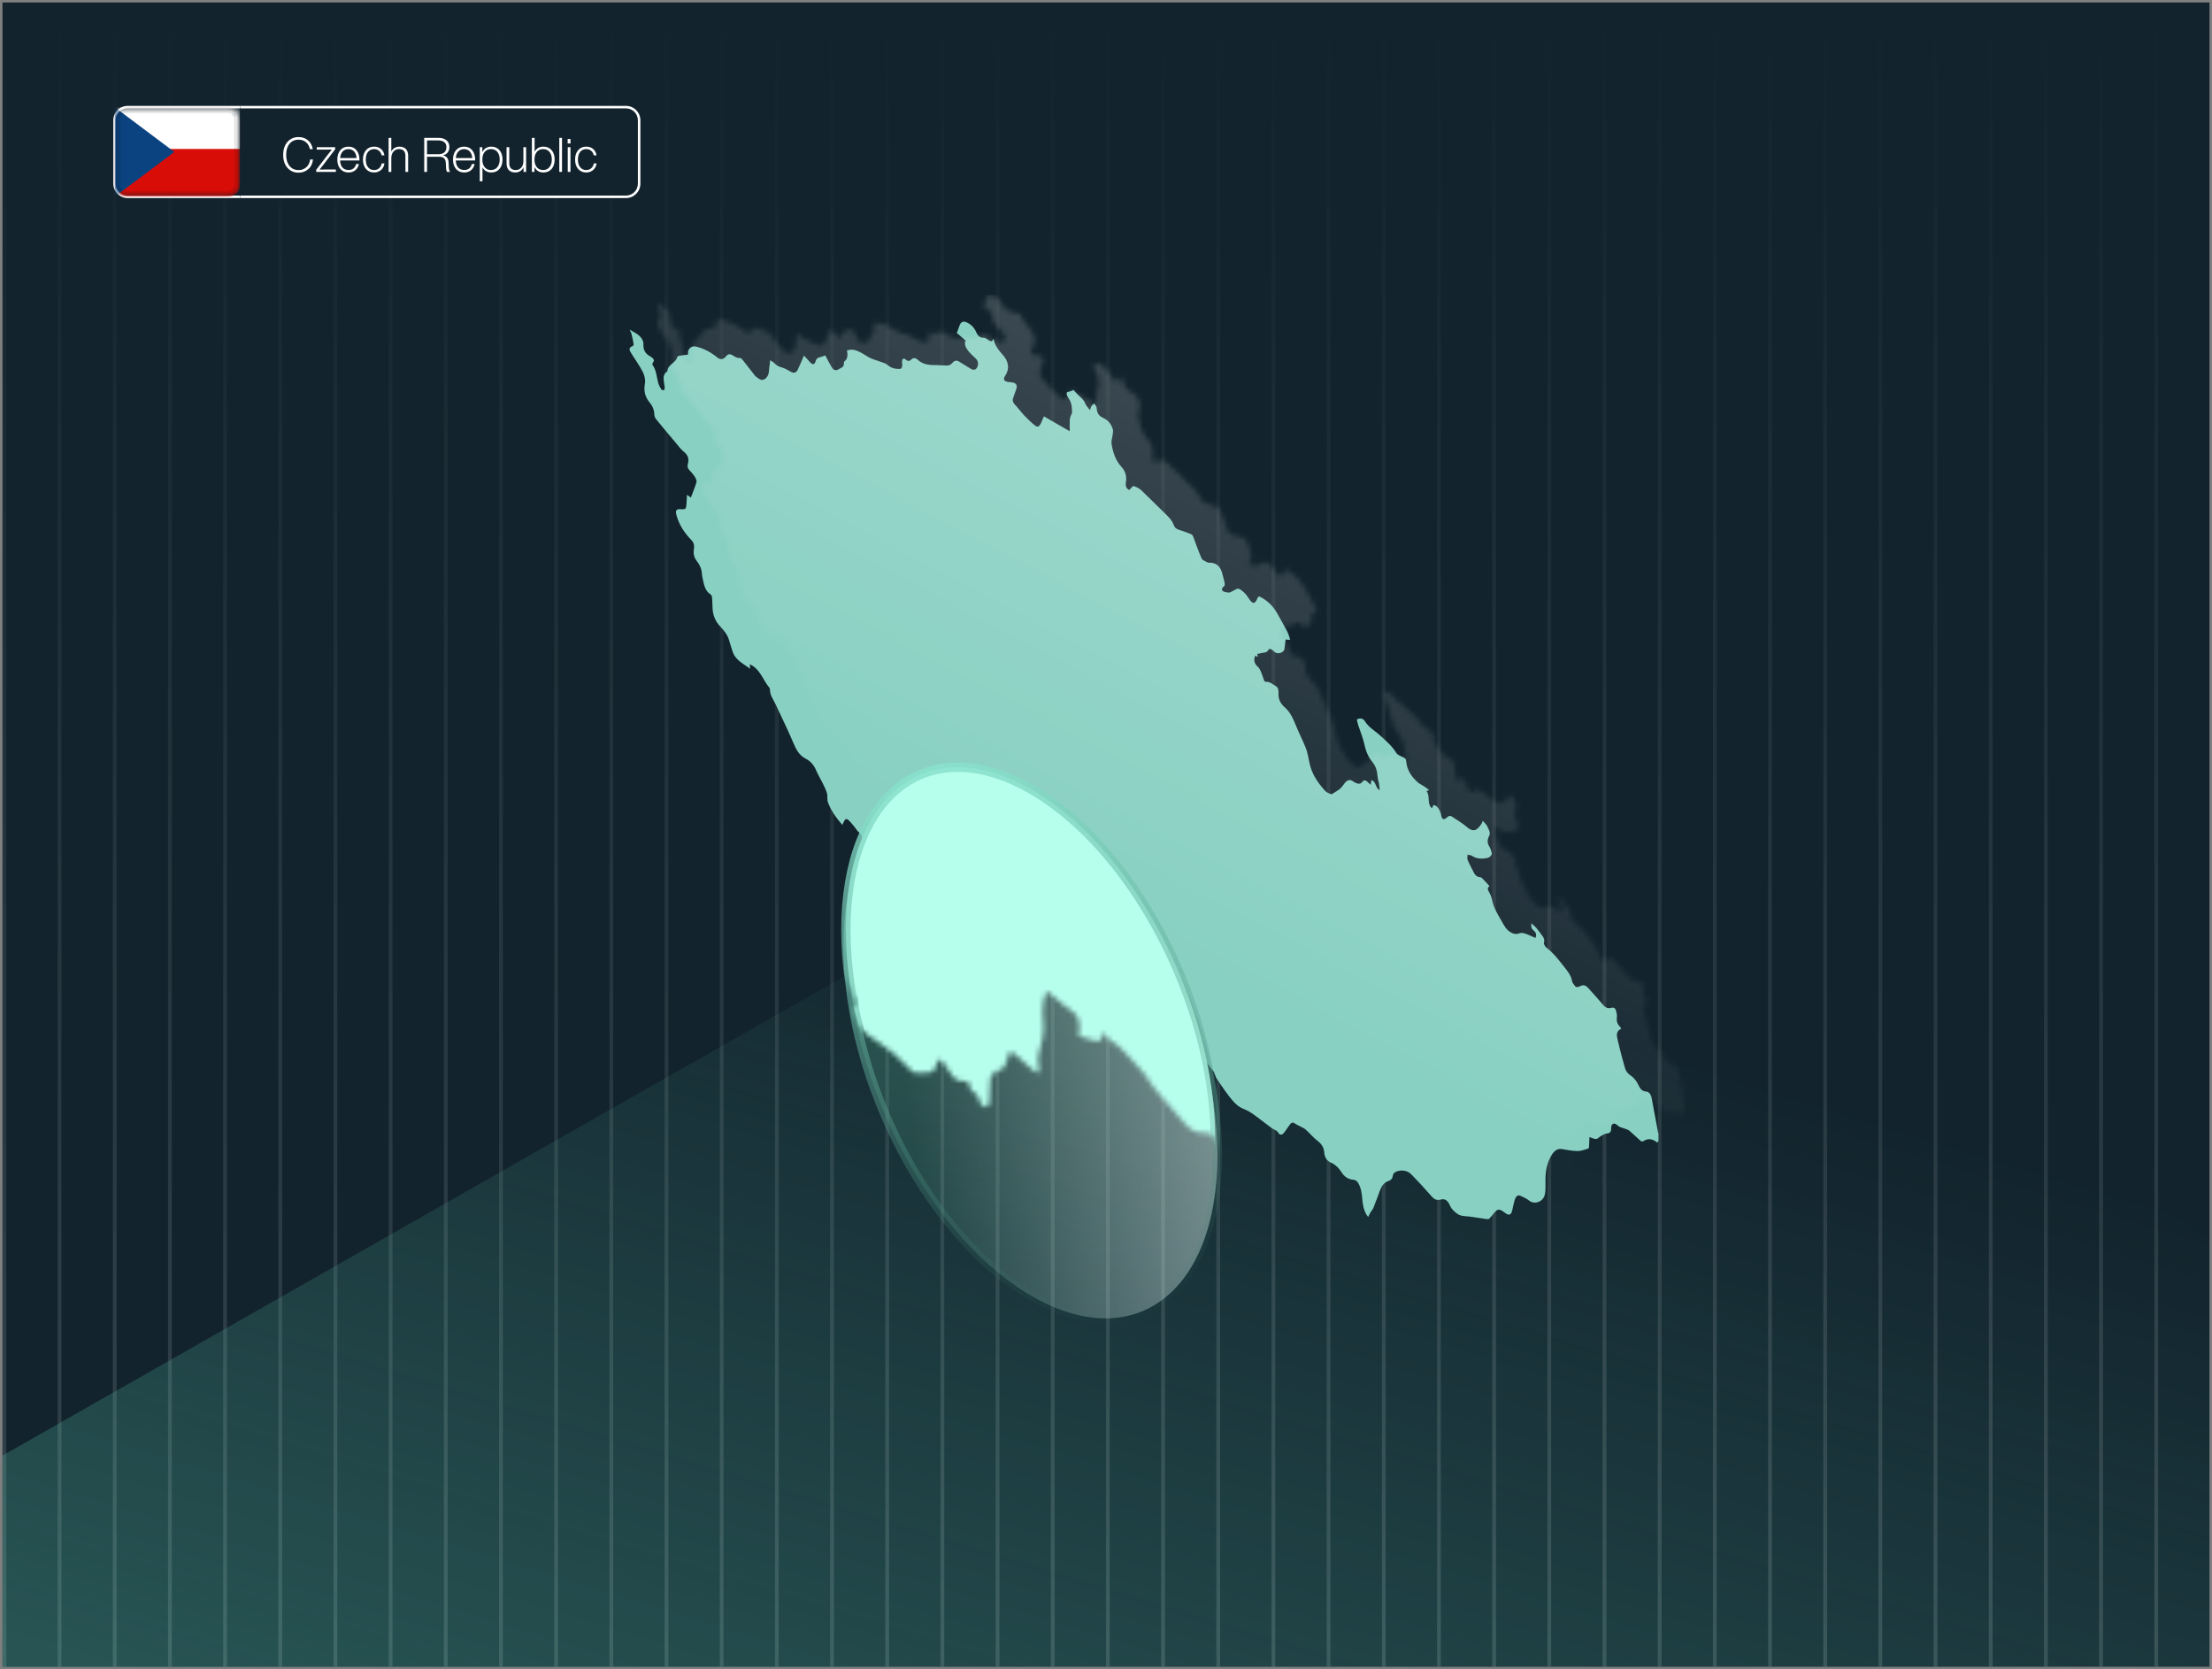 <?xml version="1.0" encoding="UTF-8"?> <svg xmlns="http://www.w3.org/2000/svg" width="444" height="335" viewBox="0 0 444 335" fill="none"><rect x="0" y="0" width="444" height="335" fill="#808080" stroke="none"/><g clip-path="url(#clip0_13932_850)"><rect width="443" height="334" transform="translate(0.5 0.5)" fill="#12232D"></rect><g opacity="0.49"><line x1="432.804" y1="0.5" x2="432.804" y2="334.5" stroke="url(#paint0_linear_13932_850)" stroke-opacity="0.3" stroke-width="0.759"></line><line x1="421.729" y1="0.5" x2="421.729" y2="334.5" stroke="url(#paint1_linear_13932_850)" stroke-opacity="0.3" stroke-width="0.759"></line><line x1="410.655" y1="0.5" x2="410.655" y2="334.5" stroke="url(#paint2_linear_13932_850)" stroke-opacity="0.3" stroke-width="0.759"></line><line x1="399.58" y1="0.5" x2="399.58" y2="334.5" stroke="url(#paint3_linear_13932_850)" stroke-opacity="0.3" stroke-width="0.759"></line><line x1="388.505" y1="0.5" x2="388.505" y2="334.5" stroke="url(#paint4_linear_13932_850)" stroke-opacity="0.3" stroke-width="0.759"></line><line x1="377.429" y1="0.5" x2="377.429" y2="334.5" stroke="url(#paint5_linear_13932_850)" stroke-opacity="0.3" stroke-width="0.759"></line><line x1="366.354" y1="0.5" x2="366.354" y2="334.5" stroke="url(#paint6_linear_13932_850)" stroke-opacity="0.3" stroke-width="0.759"></line><line x1="355.28" y1="0.5" x2="355.28" y2="334.5" stroke="url(#paint7_linear_13932_850)" stroke-opacity="0.3" stroke-width="0.759"></line><line x1="344.205" y1="0.5" x2="344.205" y2="334.5" stroke="url(#paint8_linear_13932_850)" stroke-opacity="0.3" stroke-width="0.759"></line><line x1="333.13" y1="0.5" x2="333.13" y2="334.5" stroke="url(#paint9_linear_13932_850)" stroke-opacity="0.3" stroke-width="0.759"></line><line x1="322.054" y1="0.5" x2="322.054" y2="334.5" stroke="url(#paint10_linear_13932_850)" stroke-opacity="0.3" stroke-width="0.759"></line><line x1="310.979" y1="0.5" x2="310.979" y2="334.5" stroke="url(#paint11_linear_13932_850)" stroke-opacity="0.3" stroke-width="0.759"></line><line x1="299.905" y1="0.5" x2="299.905" y2="334.5" stroke="url(#paint12_linear_13932_850)" stroke-opacity="0.3" stroke-width="0.759"></line><line x1="288.83" y1="0.5" x2="288.83" y2="334.5" stroke="url(#paint13_linear_13932_850)" stroke-opacity="0.3" stroke-width="0.759"></line><line x1="277.755" y1="0.5" x2="277.755" y2="334.5" stroke="url(#paint14_linear_13932_850)" stroke-opacity="0.3" stroke-width="0.759"></line><line x1="266.679" y1="0.5" x2="266.679" y2="334.5" stroke="url(#paint15_linear_13932_850)" stroke-opacity="0.3" stroke-width="0.759"></line><line x1="255.604" y1="0.5" x2="255.604" y2="334.5" stroke="url(#paint16_linear_13932_850)" stroke-opacity="0.3" stroke-width="0.759"></line><line x1="244.53" y1="0.5" x2="244.53" y2="334.5" stroke="url(#paint17_linear_13932_850)" stroke-opacity="0.3" stroke-width="0.759"></line><line x1="233.455" y1="0.5" x2="233.455" y2="334.5" stroke="url(#paint18_linear_13932_850)" stroke-opacity="0.3" stroke-width="0.759"></line><line x1="222.38" y1="0.5" x2="222.38" y2="334.5" stroke="url(#paint19_linear_13932_850)" stroke-opacity="0.3" stroke-width="0.759"></line><line x1="211.304" y1="0.5" x2="211.304" y2="334.5" stroke="url(#paint20_linear_13932_850)" stroke-opacity="0.3" stroke-width="0.759"></line><line x1="200.229" y1="0.5" x2="200.229" y2="334.5" stroke="url(#paint21_linear_13932_850)" stroke-opacity="0.3" stroke-width="0.759"></line><line x1="189.155" y1="0.5" x2="189.155" y2="334.5" stroke="url(#paint22_linear_13932_850)" stroke-opacity="0.3" stroke-width="0.759"></line><line x1="178.08" y1="0.5" x2="178.08" y2="334.5" stroke="url(#paint23_linear_13932_850)" stroke-opacity="0.3" stroke-width="0.759"></line><line x1="167.005" y1="0.5" x2="167.005" y2="334.5" stroke="url(#paint24_linear_13932_850)" stroke-opacity="0.3" stroke-width="0.759"></line><line x1="155.929" y1="0.5" x2="155.929" y2="334.5" stroke="url(#paint25_linear_13932_850)" stroke-opacity="0.3" stroke-width="0.759"></line><line x1="144.854" y1="0.5" x2="144.854" y2="334.5" stroke="url(#paint26_linear_13932_850)" stroke-opacity="0.3" stroke-width="0.759"></line><line x1="133.78" y1="0.5" x2="133.78" y2="334.5" stroke="url(#paint27_linear_13932_850)" stroke-opacity="0.3" stroke-width="0.759"></line><line x1="122.705" y1="0.5" x2="122.705" y2="334.5" stroke="url(#paint28_linear_13932_850)" stroke-opacity="0.3" stroke-width="0.759"></line><line x1="111.63" y1="0.5" x2="111.63" y2="334.5" stroke="url(#paint29_linear_13932_850)" stroke-opacity="0.3" stroke-width="0.759"></line><line x1="100.554" y1="0.5" x2="100.554" y2="334.5" stroke="url(#paint30_linear_13932_850)" stroke-opacity="0.3" stroke-width="0.759"></line><line x1="89.479" y1="0.5" x2="89.479" y2="334.5" stroke="url(#paint31_linear_13932_850)" stroke-opacity="0.3" stroke-width="0.759"></line><line x1="78.405" y1="0.5" x2="78.405" y2="334.5" stroke="url(#paint32_linear_13932_850)" stroke-opacity="0.3" stroke-width="0.759"></line><line x1="67.33" y1="0.5" x2="67.33" y2="334.5" stroke="url(#paint33_linear_13932_850)" stroke-opacity="0.3" stroke-width="0.759"></line><line x1="56.255" y1="0.5" x2="56.255" y2="334.5" stroke="url(#paint34_linear_13932_850)" stroke-opacity="0.3" stroke-width="0.759"></line><line x1="45.179" y1="0.5" x2="45.179" y2="334.5" stroke="url(#paint35_linear_13932_850)" stroke-opacity="0.3" stroke-width="0.759"></line><line x1="34.104" y1="0.5" x2="34.104" y2="334.5" stroke="url(#paint36_linear_13932_850)" stroke-opacity="0.3" stroke-width="0.759"></line><line x1="23.029" y1="0.5" x2="23.029" y2="334.5" stroke="url(#paint37_linear_13932_850)" stroke-opacity="0.3" stroke-width="0.759"></line><line x1="11.955" y1="0.5" x2="11.955" y2="334.5" stroke="url(#paint38_linear_13932_850)" stroke-opacity="0.3" stroke-width="0.759"></line><line x1="0.88" y1="0.5" x2="0.88" y2="334.5" stroke="url(#paint39_linear_13932_850)" stroke-opacity="0.3" stroke-width="0.759"></line></g><path d="M261.723 143.401L-31.812 310.518V338.226L477.329 342.556V268.089L261.723 143.401Z" fill="url(#paint40_linear_13932_850)"></path><path d="M298.356 244.655C297.287 244.493 296.221 244.324 295.151 244.173C294.441 244.072 293.678 244.121 293.027 243.873C292.454 243.655 291.953 243.164 291.515 242.703C291.2 242.372 291.051 241.887 290.807 241.484C290.388 240.792 289.928 240.543 289.16 240.745C288.367 240.954 287.867 240.68 287.351 240.092C286.029 238.583 284.675 237.095 283.268 235.663C282.433 234.812 280.975 234.686 279.969 235.287C279.761 235.41 279.588 235.736 279.559 235.988C279.492 236.541 279.18 236.855 278.711 237.011C277.778 237.324 277.323 238.046 277 238.891C276.553 240.06 276.143 241.243 275.678 242.403C275.538 242.75 275.249 243.034 275.056 243.364C274.889 243.649 274.762 243.956 274.628 244.23C273.981 243.512 273.597 242.386 273.447 240.687C273.352 239.602 273.243 238.53 272.693 237.545C272.454 237.115 272.173 236.804 271.682 236.768C270.614 236.689 269.851 236.162 269.285 235.271C268.738 234.41 268.049 233.717 267.078 233.29C266.239 232.921 265.871 232.145 265.802 231.252C265.726 230.259 265.252 229.564 264.462 228.952C263.61 228.292 262.904 227.445 262.103 226.714C261.831 226.466 261.469 226.314 261.139 226.133C260.802 225.947 260.43 225.818 260.116 225.601C259.479 225.161 259.272 225.178 258.814 225.817C258.455 226.316 258.115 226.83 257.74 227.319C257.35 227.827 256.866 227.852 256.552 227.305C256.259 226.793 255.732 226.737 255.331 226.447C254.666 225.965 254.019 225.459 253.364 224.965C252.184 224.077 251.054 223.103 249.653 222.569C248.335 222.065 247.5 221.017 246.684 219.972C245.814 218.856 245.023 217.677 244.24 216.498C243.99 216.123 243.873 215.66 243.697 215.238C243.681 215.201 243.689 215.149 243.666 215.12C243.24 214.583 242.803 214.056 242.386 213.513C242.162 213.221 241.986 212.889 241.757 212.6C241.582 212.379 241.332 212.217 241.158 211.996C240.928 211.701 240.65 211.399 240.55 211.053C240.323 210.266 239.674 209.632 238.836 209.708C237.429 209.835 236.526 209.104 235.696 208.123C234.57 206.791 233.399 205.498 232.268 204.173C231.644 203.442 230.948 202.741 230.483 201.916C229.606 200.362 228.241 199.252 227.131 197.915C226.348 196.972 225.472 196.174 224.41 195.545C224.027 195.319 223.793 194.84 223.429 194.402C223.366 194.605 223.297 194.76 223.269 194.922C223.145 195.671 222.826 195.897 222.087 195.693C221.27 195.467 220.463 195.211 219.696 194.981C219.748 194.452 219.813 194.087 219.813 193.723C219.811 192.618 219.567 191.709 218.472 191.059C217.463 190.462 216.637 189.563 215.716 188.815C215.426 188.58 215.088 188.402 214.78 188.203C214.163 189.787 214.143 191.31 214.316 192.858C214.499 194.506 214.066 196.082 213.633 197.641C213.464 198.25 213.462 198.786 213.615 199.381C213.706 199.735 213.631 200.131 213.631 200.508C213.557 200.542 213.483 200.577 213.409 200.611C213.14 200.426 212.85 200.263 212.604 200.051C211.724 199.284 210.868 198.492 209.984 197.73C209.794 197.566 209.529 197.488 209.248 197.344C209.003 198.005 208.731 198.578 208.587 199.181C208.483 199.625 208.343 199.931 207.877 200.051C207.641 200.111 207.424 200.242 207.2 200.345C206.609 200.615 206.277 201.067 206.248 201.725C206.197 202.832 206.132 203.94 206.11 205.049C206.101 205.479 205.89 205.767 205.53 205.777C205.295 205.783 204.989 205.538 204.831 205.32C204.646 205.064 204.598 204.712 204.471 204.41C204.297 203.996 204.146 203.595 203.59 203.487C203.408 203.453 203.215 203.044 203.178 202.785C203.075 202.076 202.89 201.823 202.172 201.832C201.429 201.842 200.861 201.589 200.446 200.972C199.967 200.261 199.482 199.553 198.986 198.855C198.893 198.724 198.721 198.542 198.609 198.558C198.47 198.578 198.313 198.757 198.242 198.904C198.081 199.235 197.969 199.589 197.836 199.934C197.659 200.394 197.332 200.568 196.835 200.554C196.25 200.538 195.661 200.629 195.078 200.608C194.819 200.598 194.515 200.489 194.321 200.321C193.809 199.879 193.322 199.402 192.866 198.9C191.355 197.239 189.425 196.119 187.632 194.822C186.441 193.96 185.619 192.843 185.195 191.442C184.974 190.711 185.129 190.456 185.908 190.185C185.862 190 185.848 189.794 185.764 189.62C185.487 189.055 185.12 188.526 184.91 187.939C184.443 186.637 183.443 185.729 182.642 184.671C182.172 184.051 181.766 183.381 181.289 182.767C180.864 182.219 180.429 181.659 179.91 181.206C179.201 180.588 178.755 179.84 178.445 178.973C177.851 177.313 177.274 175.644 176.61 174.012C176.414 173.53 176.021 173.056 175.594 172.751C173.962 171.586 173.319 169.898 172.985 168.04C172.91 167.626 172.865 167.314 172.447 167.054C172.086 166.829 171.87 166.375 171.581 166.031C171.188 165.56 170.82 165.063 170.378 164.643C169.935 164.221 169.676 164.306 169.392 164.867C169.292 165.064 169.209 165.269 169.079 165.553C167.836 164.122 166.771 162.672 166.166 160.952C165.976 160.413 166.158 159.748 165.994 159.191C165.778 158.454 165.409 157.758 165.07 157.062C164.675 156.251 164.189 155.48 163.839 154.651C163.398 153.602 162.742 152.773 161.728 152.261C160.383 151.581 159.791 150.381 159.229 149.058C158.127 146.459 156.881 143.923 155.689 141.364C155.242 140.406 154.549 139.545 154.549 138.412C154.549 138.275 154.506 138.109 154.42 138.006C153.261 136.611 152.718 134.748 151.145 133.668C150.971 133.549 150.78 133.452 150.504 133.291C150.527 133.626 150.542 133.84 150.568 134.209C149.134 133.143 147.524 132.446 147.005 130.618C146.815 129.948 146.559 129.296 146.381 128.623C146.071 127.446 145.343 126.538 144.533 125.688C143.548 124.655 143.085 123.422 143.023 122.017C142.994 121.339 142.991 120.66 142.936 119.985C142.917 119.757 142.84 119.436 142.677 119.334C141.424 118.549 141.307 117.211 141.006 115.973C140.861 115.378 140.911 114.729 140.721 114.154C140.533 113.587 140.209 113.041 139.842 112.566C139.281 111.838 139.136 111.073 139.287 110.185C139.397 109.543 139.287 108.915 138.801 108.416C137.466 107.045 136.409 105.502 135.86 103.645C135.79 103.409 135.713 103.172 135.681 102.931C135.617 102.45 135.89 102.166 136.37 102.182C136.534 102.187 136.698 102.199 136.862 102.208C137.526 102.244 137.721 102.086 137.77 101.436C137.821 100.77 137.853 100.104 137.902 99.301C138.211 99.528 138.382 99.654 138.67 99.867C139.062 98.821 139.494 97.825 139.789 96.789C139.879 96.471 139.666 95.999 139.462 95.68C139.145 95.182 138.739 94.735 138.332 94.305C137.99 93.944 137.958 93.555 138.071 93.113C138.361 91.989 138.066 91.309 137.184 90.594C136.657 90.167 136.248 89.591 135.805 89.066C134.442 87.449 133.08 85.832 131.746 84.192C131.53 83.927 131.344 83.548 131.338 83.218C131.32 82.284 130.996 81.489 130.415 80.795C129.468 79.665 129.174 78.439 129.451 76.957C129.583 76.249 129.378 75.371 129.05 74.707C128.454 73.504 127.652 72.403 126.935 71.258C126.794 71.034 126.643 70.815 126.516 70.583C126.234 70.064 126.342 69.7 126.93 69.487C127.054 69.441 127.211 69.207 127.191 69.086C127.072 68.368 126.926 67.654 126.742 66.951C126.669 66.677 126.472 66.443 126.372 66.153C127.33 66.734 128.427 67.144 128.967 68.229C129.114 68.524 129.165 68.902 129.152 69.237C129.116 70.225 129.533 70.931 130.361 71.43C130.572 71.557 130.795 71.677 130.972 71.842C131.25 72.101 131.391 72.388 131.064 72.747C130.964 72.857 130.909 73.153 130.983 73.253C131.784 74.329 131.782 75.648 132.127 76.861C132.258 77.318 132.495 77.754 132.744 78.162C132.813 78.277 133.143 78.345 133.272 78.277C133.387 78.218 133.445 77.936 133.429 77.761C133.38 77.233 133.25 76.712 133.212 76.183C133.168 75.571 133.274 74.991 133.84 74.606C133.889 74.573 133.959 74.518 133.961 74.471C134.025 73.135 135.617 72.878 135.923 71.704C135.956 71.578 136.154 71.432 136.294 71.408C136.862 71.309 137.437 71.254 138.07 71.175C138.073 71.161 138.113 71.066 138.105 70.974C138.018 70.007 138.762 69.335 139.713 69.558C141.148 69.897 142.431 70.563 143.608 71.442C143.74 71.541 143.863 71.651 143.992 71.751C144.617 72.231 145.177 72.17 145.672 71.568C146.111 71.032 146.446 70.96 147.06 71.306C147.516 71.564 147.911 71.916 148.517 71.829C148.692 71.803 148.956 72.094 149.114 72.291C149.886 73.251 150.636 74.228 151.394 75.198C151.482 75.312 151.553 75.455 151.666 75.529C152.082 75.797 152.515 76.248 152.94 76.246C153.644 76.245 154.212 75.491 154.316 74.748C154.37 74.362 154.397 73.971 154.439 73.584C154.48 73.218 154.524 72.854 154.59 72.3C154.924 72.517 155.221 72.632 155.405 72.846C155.811 73.317 156.283 73.573 156.895 73.734C157.529 73.901 158.119 74.266 158.702 74.59C159.293 74.918 159.783 74.866 160.083 74.266C160.531 73.371 160.9 72.437 161.374 71.358C161.791 71.812 162.18 72.227 162.559 72.652C163.127 73.288 163.498 73.238 163.737 72.438C163.874 71.98 164.134 71.774 164.587 71.689C164.912 71.629 165.219 71.473 165.65 71.319C165.793 71.587 165.966 71.922 166.149 72.253C166.456 72.804 166.723 73.383 167.09 73.891C167.448 74.387 167.875 74.405 168.382 74.082C168.672 73.897 169.039 73.779 169.238 73.525C169.401 73.316 169.365 72.952 169.434 72.564C170.055 72.183 170.244 71.44 170.001 70.335C171.082 69.948 172.033 70.335 172.954 70.84C173.547 71.164 174.098 71.574 174.706 71.863C175.29 72.14 175.929 72.299 176.535 72.531C177.081 72.741 177.718 72.863 178.136 73.23C178.926 73.921 179.805 74.102 180.777 74.016C180.901 74.005 181.066 73.678 181.089 73.483C181.131 73.142 181.034 72.784 181.075 72.442C181.134 71.95 181.415 71.831 181.777 72.146C182.193 72.509 182.539 72.556 182.943 72.132C183.339 71.716 183.842 71.853 184.163 72.16C185.137 73.091 186.305 73.267 187.569 73.26C188.451 73.255 189.335 73.373 190.216 73.35C190.516 73.343 190.895 73.147 191.086 72.912C191.498 72.409 191.919 72.214 192.501 72.565C193.271 73.031 194.042 73.495 194.8 73.979C195.538 74.449 196.07 74.17 196.274 73.341C196.508 72.382 195.834 71.938 195.317 71.447C194.698 70.859 194.115 70.262 193.79 69.475C193.67 69.186 193.719 68.826 193.691 68.499C193.765 68.473 193.84 68.448 193.914 68.423C193.271 67.871 192.628 67.32 192.051 66.826C192.268 66.244 192.461 65.774 192.62 65.292C192.829 64.662 193.313 64.399 193.917 64.645C194.847 65.026 195.524 65.689 195.923 66.608C196.222 67.297 196.587 67.791 197.453 67.79C197.795 67.79 198.152 68.083 198.474 68.288C198.876 68.544 199.197 68.633 199.345 68.044C199.41 68.078 199.463 68.091 199.468 68.112C199.698 69.346 200.401 70.245 201.244 71.173C202.339 72.378 202.807 73.854 201.736 75.448C201.279 76.128 201.585 76.585 202.419 76.662C202.643 76.683 202.868 76.716 203.093 76.74C203.96 76.834 204.256 77.278 203.982 78.126C203.781 78.746 203.517 79.347 203.333 79.971C203.189 80.462 203.387 80.856 203.747 81.237C204.403 81.934 204.963 82.723 205.623 83.417C206.281 84.107 206.973 84.776 207.722 85.362C208.267 85.788 208.552 85.662 208.889 85.049C209.006 84.834 209.082 84.598 209.181 84.373C209.278 84.149 209.378 83.928 209.54 83.564C211.282 84.565 212.988 85.545 214.722 86.543C214.722 85.772 214.693 84.979 214.735 84.189C214.752 83.86 214.917 83.538 215.024 83.217C215.068 83.084 215.183 82.96 215.184 82.831C215.195 81.796 215.119 80.783 214.47 79.901C214.306 79.679 214.206 79.399 214.124 79.13C214.026 78.804 214.169 78.666 214.524 78.614C214.854 78.566 215.163 78.384 215.479 78.263C215.774 78.578 216.138 79.018 216.557 79.4C217.07 79.869 217.587 80.293 217.84 80.999C217.997 81.438 218.394 81.791 218.775 82.307C218.934 81.88 218.974 81.651 219.097 81.48C219.238 81.285 219.451 81.142 219.633 80.975C219.776 81.185 219.94 81.383 220.054 81.607C220.125 81.748 220.13 81.926 220.146 82.089C220.225 82.901 220.573 83.484 221.365 83.834C222.39 84.286 223.077 85.1 223.376 86.182C223.464 86.505 223.376 86.885 223.336 87.235C223.266 87.852 223.02 88.492 223.115 89.079C223.393 90.79 223.906 92.411 225.141 93.748C225.9 94.569 226.2 95.62 225.992 96.778C225.881 97.398 226.005 97.965 226.612 98.326C226.668 98.295 226.727 98.276 226.768 98.237C227.032 97.995 227.366 97.499 227.539 97.551C228.089 97.714 228.663 97.993 229.078 98.385C230.809 100.023 232.474 101.732 234.19 103.386C234.807 103.98 235.338 104.603 235.625 105.424C235.798 105.918 236.179 106.191 236.695 106.347C237.532 106.602 238.356 106.905 239.163 107.241C239.34 107.314 239.464 107.594 239.544 107.805C240.096 109.24 240.571 110.707 241.207 112.101C241.379 112.481 242.019 112.649 242.448 112.908C242.496 112.937 242.569 112.932 242.631 112.928C244.266 112.855 245.037 113.797 245.379 115.256C245.505 115.794 245.69 116.321 245.787 116.863C245.851 117.226 245.94 117.633 245.435 117.859C245.319 117.911 245.258 118.306 245.323 118.49C245.423 118.775 246.635 119.025 246.922 118.875C247.141 118.762 247.356 118.638 247.58 118.538C247.926 118.385 248.356 118.048 248.614 118.147C249.107 118.335 249.551 118.73 249.927 119.122C250.321 119.533 250.596 120.055 250.95 120.508C251.487 121.195 251.91 121.139 252.253 120.359C252.601 119.568 252.614 119.584 253.348 120.004C254.709 120.781 255.711 121.887 256.456 123.25C257.106 124.439 257.795 125.606 258.418 126.809C258.664 127.283 258.775 127.825 258.978 128.427C258.591 128.393 258.352 128.372 258.06 128.346C257.975 129.005 257.893 129.655 257.805 130.305C257.798 130.364 257.772 130.423 257.742 130.476C257.373 131.146 256.336 131.311 255.763 130.792C255.58 130.627 255.413 130.427 255.2 130.318C255.049 130.242 254.692 130.234 254.669 130.292C254.323 131.171 253.453 130.903 252.831 131.159C252.704 131.211 252.548 131.192 252.37 131.209C252.401 131.412 252.432 131.606 252.473 131.871C252.278 131.756 252.122 131.664 251.964 131.571C251.566 132.439 251.778 133.202 252.462 133.804C252.743 134.052 252.941 134.429 253.091 134.782C253.338 135.361 253.502 135.974 253.732 136.561C253.781 136.686 253.976 136.854 254.083 136.841C254.894 136.736 255.402 137.338 256.024 137.653C256.571 137.93 256.657 138.507 256.622 139.047C256.544 140.228 256.981 141.177 257.852 141.928C259.001 142.919 259.566 144.242 260.117 145.605C260.732 147.122 261.502 148.577 262.094 150.103C262.446 151.009 262.626 151.991 262.809 152.953C263.247 155.262 264.502 157.11 266.055 158.782C266.332 159.08 266.79 159.22 267.184 159.387C267.281 159.428 267.465 159.298 267.592 159.219C268.017 158.955 268.45 158.7 268.852 158.401C269.09 158.223 269.285 157.979 269.478 157.748C269.701 157.482 269.871 157.168 270.118 156.929C270.498 156.562 270.946 156.406 271.45 156.722C271.642 156.842 271.825 156.98 272.03 157.069C272.525 157.285 273.016 157.49 273.447 156.91C273.769 156.475 274.134 156.558 274.485 156.913C274.665 157.097 274.866 157.26 275.135 157.502C275.181 157.137 275.213 156.883 275.252 156.579C276.297 156.8 275.962 158.105 276.948 158.586C276.888 158.055 276.863 157.653 276.796 157.258C276.712 156.76 276.537 156.272 276.503 155.773C276.433 154.715 276.137 153.726 275.472 152.925C274.59 151.862 274.137 150.674 273.85 149.335C273.573 148.044 273.038 146.809 272.632 145.545C272.51 145.166 272.44 144.769 272.35 144.395C273.054 144.003 273.646 144.219 273.943 144.711C274.733 146.025 276.075 146.707 277.138 147.702C278.261 148.754 279.44 149.727 280.252 151.083C280.499 151.497 281.11 151.729 281.597 151.951C281.968 152.119 282.218 152.27 282.25 152.719C282.38 154.506 283.299 155.885 284.601 157.029C284.964 157.348 285.438 157.539 285.846 157.811C286.164 158.021 286.462 158.264 286.866 158.564C286.627 158.65 286.515 158.691 286.324 158.76C287.144 159.767 286.344 161.228 287.409 162.221C287.525 161.993 287.63 161.786 287.752 161.545C288.569 161.726 288.847 162.393 289.136 163.039C289.21 163.204 289.22 163.398 289.262 163.577C289.48 164.519 289.78 164.635 290.499 163.998C290.834 163.701 291.126 163.666 291.474 163.904C292.486 164.598 293.568 165.211 294.491 166.008C295.92 167.243 296.647 166.427 297.476 165.16C297.528 165.081 297.534 164.974 297.612 164.71C297.932 165.07 298.201 165.327 298.41 165.625C298.572 165.855 298.644 166.148 298.784 166.397C299.064 166.891 299.138 167.353 298.851 167.897C298.505 168.55 298.524 169.222 298.941 169.886C299.166 170.244 299.291 170.673 299.416 171.084C299.556 171.542 299.082 172.105 298.463 172.213C297.411 172.397 296.392 172.387 295.448 171.753C295.212 171.595 294.86 171.61 294.562 171.545C294.565 171.893 294.472 172.28 294.592 172.58C294.898 173.34 295.307 174.058 295.666 174.797C295.968 175.42 296.279 176.001 297.105 176.042C297.295 176.052 297.501 176.244 297.653 176.4C298.097 176.853 298.518 177.328 298.985 177.835C298.454 178.201 298.631 178.592 298.899 179.059C299.161 179.514 299.386 180.023 299.481 180.535C299.79 182.194 300.669 183.58 301.489 185C301.92 185.745 302.309 186.513 303.069 187.006C303.683 187.404 304.279 187.586 305.022 187.293C305.348 187.165 305.813 187.249 306.168 187.371C306.85 187.606 307.499 187.935 308.195 188.241C308.462 187.625 308.318 187.197 307.986 186.881C307.372 186.298 307.351 186.322 307.364 185.278C307.732 185.613 308.065 185.863 308.329 186.17C308.717 186.621 309.044 187.122 309.416 187.586C309.795 188.059 310.097 188.492 309.904 189.192C309.827 189.468 310.151 189.989 310.437 190.208C311.689 191.164 312.647 192.344 313.612 193.59C314.447 194.669 315.362 195.602 315.574 197.013C315.607 197.235 315.839 197.422 315.959 197.636C316.228 198.12 316.566 198.221 317.077 197.957C317.778 197.596 318.212 197.665 318.762 198.255C319.657 199.215 320.51 200.215 321.379 201.199C321.555 201.399 321.713 201.616 321.898 201.807C322.288 202.211 322.721 202.437 323.323 202.278C323.954 202.111 324.241 202.299 324.398 202.929C324.491 203.303 324.597 203.71 324.544 204.079C324.436 204.828 324.582 205.456 325.118 205.996C325.229 206.107 325.303 206.255 325.436 206.449C324.241 206.97 324.531 207.952 324.73 208.82C325.159 210.696 325.646 212.562 326.19 214.407C326.329 214.882 326.682 215.399 327.088 215.672C327.927 216.235 328.52 216.946 328.921 217.85C329.218 218.52 329.62 219.014 330.453 219.069C331.02 219.108 331.405 219.707 331.531 220.404C331.949 222.701 332.383 224.996 332.814 227.29C332.82 227.325 332.864 227.352 332.892 227.383V228.986C332.821 229.074 332.75 229.162 332.637 229.302C331.758 228.554 330.814 228.359 329.792 229.061C329.693 229.128 329.409 229.052 329.293 228.951C328.544 228.293 327.835 227.589 327.075 226.946C326.82 226.73 326.46 226.632 326.138 226.507C325.811 226.379 325.454 226.319 325.142 226.166C324.871 226.033 324.652 225.793 324.392 225.631C323.946 225.354 323.531 225.538 323.429 226.049C323.394 226.229 323.392 226.416 323.389 226.602C323.376 227.163 323.147 227.437 322.535 227.483C322.145 227.511 321.759 227.753 321.398 227.95C321.048 228.141 320.746 228.554 320.399 228.582C319.974 228.615 319.525 228.348 319.045 228.199C319.019 228.768 318.997 229.417 318.956 230.067C318.946 230.217 318.908 230.474 318.83 230.496C318.111 230.701 317.379 231.013 316.654 231.007C315.595 230.999 314.536 230.77 313.484 230.6C312.899 230.505 312.406 230.7 312.026 231.075C311.683 231.413 311.408 231.843 311.183 232.274C310.274 234.023 310.158 235.915 310.217 237.842C310.237 238.472 310.207 239.118 310.084 239.733C309.803 241.135 308.077 241.813 307.02 241.005C306.523 240.624 305.954 240.315 305.379 240.062C304.731 239.778 304.448 239.9 304.153 240.538C303.976 240.922 303.895 241.353 303.791 241.767C303.665 242.261 303.603 242.776 303.435 243.254C303.248 243.787 302.866 243.892 302.374 243.602C302.128 243.457 301.906 243.272 301.671 243.108C300.922 242.587 300.504 242.67 299.955 243.386C299.616 243.828 299.225 244.23 298.856 244.65H298.362L298.356 244.655Z" fill="#88D0C2"></path><mask id="mask0_13932_850" style="mask-type:alpha" maskUnits="userSpaceOnUse" x="131" y="59" width="208" height="181"><path d="M303.723 239.287C302.655 239.125 301.588 238.956 300.519 238.805C299.808 238.704 299.045 238.753 298.394 238.505C297.821 238.287 297.32 237.795 296.882 237.335C296.567 237.004 296.418 236.519 296.174 236.115C295.755 235.424 295.295 235.175 294.528 235.377C293.734 235.586 293.234 235.312 292.719 234.724C291.396 233.215 290.042 231.727 288.635 230.295C287.8 229.443 286.343 229.318 285.336 229.919C285.128 230.042 284.956 230.368 284.926 230.62C284.859 231.173 284.547 231.486 284.078 231.643C283.145 231.955 282.69 232.678 282.367 233.523C281.92 234.692 281.51 235.875 281.045 237.035C280.906 237.382 280.616 237.666 280.423 237.995C280.257 238.281 280.13 238.588 279.995 238.862C279.348 238.144 278.965 237.018 278.814 235.319C278.719 234.234 278.61 233.161 278.06 232.176C277.821 231.747 277.541 231.436 277.049 231.4C275.981 231.321 275.218 230.794 274.652 229.903C274.105 229.042 273.417 228.349 272.445 227.921C271.606 227.552 271.239 226.777 271.17 225.883C271.093 224.891 270.619 224.196 269.829 223.584C268.977 222.923 268.271 222.077 267.47 221.346C267.199 221.098 266.836 220.946 266.506 220.764C266.169 220.579 265.797 220.45 265.483 220.232C264.847 219.793 264.639 219.81 264.181 220.448C263.822 220.948 263.482 221.462 263.107 221.951C262.717 222.459 262.233 222.484 261.92 221.937C261.626 221.425 261.099 221.369 260.698 221.079C260.033 220.596 259.386 220.09 258.731 219.597C257.551 218.709 256.421 217.735 255.02 217.201C253.702 216.697 252.867 215.649 252.051 214.603C251.181 213.488 250.39 212.309 249.607 211.13C249.358 210.755 249.24 210.292 249.064 209.87C249.048 209.832 249.057 209.781 249.033 209.752C248.607 209.215 248.171 208.688 247.753 208.145C247.529 207.853 247.354 207.52 247.124 207.232C246.949 207.011 246.7 206.849 246.526 206.628C246.295 206.333 246.017 206.031 245.917 205.685C245.69 204.897 245.041 204.264 244.203 204.339C242.797 204.467 241.893 203.736 241.063 202.754C239.937 201.423 238.766 200.13 237.635 198.804C237.012 198.074 236.316 197.372 235.85 196.548C234.973 194.994 233.608 193.884 232.498 192.547C231.715 191.604 230.839 190.805 229.777 190.177C229.394 189.951 229.16 189.472 228.796 189.034C228.733 189.236 228.664 189.392 228.637 189.554C228.512 190.303 228.194 190.529 227.454 190.325C226.638 190.099 225.831 189.843 225.063 189.613C225.115 189.083 225.18 188.719 225.18 188.355C225.178 187.25 224.935 186.341 223.839 185.691C222.831 185.094 222.004 184.195 221.083 183.447C220.793 183.211 220.455 183.034 220.147 182.835C219.53 184.419 219.51 185.942 219.683 187.49C219.867 189.138 219.434 190.714 219 192.273C218.831 192.882 218.829 193.417 218.982 194.012C219.073 194.367 218.998 194.763 218.998 195.139C218.924 195.174 218.85 195.209 218.776 195.243C218.507 195.058 218.217 194.895 217.971 194.683C217.091 193.916 216.235 193.124 215.352 192.362C215.161 192.198 214.896 192.12 214.615 191.976C214.37 192.637 214.098 193.21 213.955 193.812C213.85 194.257 213.71 194.563 213.244 194.683C213.008 194.743 212.791 194.874 212.568 194.976C211.977 195.247 211.645 195.699 211.615 196.357C211.564 197.464 211.499 198.572 211.477 199.681C211.468 200.11 211.257 200.399 210.897 200.409C210.662 200.415 210.356 200.17 210.198 199.952C210.013 199.696 209.965 199.344 209.838 199.041C209.664 198.628 209.514 198.227 208.957 198.119C208.776 198.085 208.582 197.676 208.545 197.417C208.442 196.708 208.257 196.455 207.539 196.464C206.796 196.474 206.229 196.221 205.813 195.604C205.334 194.893 204.849 194.185 204.353 193.487C204.26 193.356 204.088 193.174 203.977 193.19C203.837 193.21 203.68 193.389 203.609 193.536C203.448 193.867 203.336 194.221 203.203 194.565C203.026 195.026 202.699 195.2 202.202 195.186C201.617 195.17 201.029 195.26 200.445 195.239C200.186 195.23 199.882 195.121 199.689 194.953C199.176 194.511 198.689 194.033 198.234 193.532C196.722 191.871 194.792 190.751 192.999 189.454C191.808 188.592 190.986 187.475 190.562 186.074C190.341 185.343 190.497 185.088 191.275 184.817C191.23 184.632 191.215 184.426 191.131 184.252C190.854 183.687 190.487 183.158 190.277 182.571C189.811 181.268 188.81 180.361 188.009 179.303C187.539 178.682 187.133 178.013 186.656 177.399C186.231 176.85 185.796 176.291 185.277 175.838C184.569 175.22 184.122 174.472 183.812 173.605C183.219 171.945 182.641 170.276 181.977 168.644C181.781 168.162 181.389 167.688 180.962 167.383C179.329 166.217 178.686 164.53 178.352 162.672C178.278 162.257 178.232 161.946 177.814 161.686C177.453 161.461 177.237 161.007 176.949 160.663C176.555 160.192 176.187 159.695 175.746 159.275C175.303 158.853 175.043 158.938 174.76 159.498C174.66 159.696 174.576 159.901 174.446 160.185C173.204 158.754 172.139 157.304 171.533 155.584C171.343 155.045 171.525 154.379 171.361 153.823C171.145 153.086 170.776 152.39 170.437 151.693C170.042 150.882 169.556 150.112 169.207 149.283C168.765 148.233 168.11 147.405 167.095 146.893C165.75 146.213 165.158 145.013 164.597 143.689C163.495 141.091 162.248 138.554 161.056 135.995C160.61 135.038 159.916 134.177 159.916 133.044C159.916 132.907 159.873 132.74 159.788 132.638C158.628 131.243 158.085 129.38 156.513 128.3C156.339 128.18 156.147 128.084 155.871 127.922C155.894 128.258 155.909 128.472 155.935 128.841C154.501 127.774 152.891 127.078 152.373 125.25C152.183 124.58 151.926 123.928 151.748 123.255C151.439 122.078 150.71 121.17 149.9 120.32C148.915 119.287 148.452 118.053 148.391 116.649C148.361 115.971 148.359 115.292 148.303 114.617C148.284 114.388 148.207 114.068 148.044 113.966C146.791 113.181 146.674 111.843 146.373 110.605C146.229 110.01 146.278 109.361 146.088 108.786C145.9 108.219 145.576 107.673 145.209 107.198C144.648 106.47 144.504 105.704 144.654 104.817C144.764 104.175 144.654 103.547 144.168 103.048C142.833 101.677 141.776 100.134 141.227 98.277C141.157 98.041 141.08 97.804 141.048 97.562C140.984 97.082 141.257 96.798 141.737 96.814C141.901 96.819 142.065 96.83 142.229 96.84C142.893 96.876 143.088 96.718 143.138 96.067C143.188 95.402 143.22 94.736 143.27 93.933C143.578 94.16 143.75 94.286 144.037 94.499C144.429 93.453 144.861 92.457 145.156 91.421C145.246 91.103 145.033 90.631 144.829 90.311C144.512 89.814 144.106 89.367 143.699 88.936C143.357 88.576 143.325 88.187 143.439 87.745C143.729 86.621 143.434 85.94 142.551 85.226C142.024 84.799 141.615 84.223 141.172 83.698C139.809 82.081 138.447 80.463 137.113 78.824C136.897 78.559 136.711 78.18 136.705 77.85C136.687 76.916 136.363 76.121 135.782 75.427C134.835 74.296 134.542 73.071 134.818 71.589C134.95 70.881 134.745 70.003 134.417 69.339C133.821 68.135 133.019 67.034 132.302 65.89C132.161 65.665 132.011 65.447 131.884 65.215C131.601 64.696 131.71 64.332 132.297 64.119C132.422 64.073 132.578 63.839 132.559 63.718C132.439 63 132.293 62.286 132.109 61.583C132.037 61.309 131.839 61.075 131.739 60.785C132.697 61.366 133.794 61.776 134.334 62.861C134.481 63.156 134.532 63.534 134.519 63.869C134.484 64.857 134.901 65.563 135.729 66.062C135.94 66.189 136.162 66.308 136.339 66.474C136.617 66.733 136.758 67.019 136.431 67.379C136.331 67.489 136.277 67.785 136.351 67.885C137.151 68.961 137.149 70.28 137.495 71.493C137.625 71.95 137.862 72.385 138.111 72.794C138.181 72.909 138.51 72.977 138.64 72.909C138.754 72.85 138.812 72.568 138.796 72.393C138.747 71.865 138.617 71.344 138.579 70.815C138.535 70.203 138.641 69.623 139.207 69.238C139.257 69.204 139.326 69.15 139.328 69.103C139.392 67.766 140.984 67.51 141.29 66.336C141.324 66.21 141.521 66.064 141.662 66.039C142.229 65.941 142.804 65.886 143.437 65.807C143.44 65.793 143.481 65.698 143.472 65.606C143.386 64.638 144.13 63.967 145.08 64.19C146.515 64.528 147.798 65.195 148.975 66.074C149.108 66.173 149.23 66.283 149.359 66.383C149.984 66.863 150.544 66.802 151.039 66.2C151.478 65.664 151.814 65.591 152.427 65.938C152.884 66.196 153.278 66.548 153.884 66.46C154.06 66.434 154.324 66.726 154.482 66.923C155.253 67.882 156.003 68.86 156.761 69.83C156.85 69.944 156.92 70.087 157.033 70.161C157.449 70.429 157.882 70.879 158.307 70.878C159.011 70.877 159.579 70.123 159.683 69.38C159.737 68.993 159.764 68.603 159.806 68.216C159.847 67.85 159.891 67.486 159.957 66.932C160.291 67.149 160.589 67.264 160.772 67.478C161.178 67.949 161.65 68.204 162.262 68.366C162.896 68.533 163.486 68.898 164.07 69.222C164.661 69.55 165.151 69.498 165.45 68.898C165.898 68.003 166.267 67.069 166.741 65.99C167.158 66.444 167.547 66.859 167.926 67.284C168.495 67.919 168.865 67.87 169.104 67.07C169.241 66.612 169.502 66.406 169.954 66.321C170.279 66.26 170.586 66.105 171.017 65.951C171.16 66.218 171.333 66.554 171.517 66.885C171.823 67.436 172.09 68.014 172.457 68.523C172.815 69.019 173.242 69.037 173.749 68.714C174.039 68.529 174.407 68.411 174.605 68.156C174.768 67.948 174.732 67.584 174.802 67.196C175.423 66.815 175.611 66.072 175.368 64.967C176.449 64.58 177.4 64.967 178.321 65.472C178.914 65.796 179.465 66.206 180.073 66.495C180.657 66.771 181.296 66.931 181.902 67.163C182.449 67.373 183.085 67.495 183.504 67.861C184.293 68.553 185.172 68.734 186.144 68.648C186.268 68.637 186.433 68.309 186.457 68.114C186.498 67.774 186.401 67.416 186.442 67.074C186.501 66.581 186.782 66.463 187.144 66.778C187.56 67.141 187.906 67.187 188.31 66.764C188.706 66.348 189.21 66.485 189.53 66.792C190.504 67.723 191.673 67.898 192.936 67.892C193.818 67.887 194.702 68.005 195.583 67.982C195.883 67.975 196.262 67.779 196.453 67.544C196.865 67.04 197.286 66.846 197.868 67.197C198.638 67.663 199.41 68.127 200.167 68.611C200.905 69.081 201.437 68.802 201.641 67.972C201.875 67.013 201.201 66.57 200.684 66.079C200.065 65.491 199.482 64.894 199.157 64.106C199.037 63.818 199.086 63.458 199.058 63.131C199.132 63.105 199.207 63.079 199.281 63.055C198.638 62.503 197.996 61.952 197.418 61.457C197.635 60.876 197.828 60.406 197.987 59.924C198.197 59.293 198.68 59.031 199.284 59.277C200.214 59.657 200.892 60.32 201.29 61.24C201.589 61.929 201.954 62.423 202.82 62.421C203.162 62.421 203.519 62.715 203.841 62.92C204.243 63.176 204.564 63.264 204.712 62.676C204.777 62.71 204.831 62.723 204.835 62.743C205.065 63.978 205.768 64.877 206.611 65.805C207.706 67.01 208.175 68.486 207.104 70.08C206.646 70.76 206.952 71.216 207.786 71.294C208.011 71.315 208.235 71.347 208.46 71.372C209.327 71.466 209.623 71.91 209.349 72.758C209.148 73.378 208.884 73.979 208.7 74.602C208.556 75.094 208.755 75.487 209.114 75.869C209.77 76.566 210.33 77.355 210.991 78.049C211.648 78.739 212.341 79.408 213.09 79.994C213.634 80.42 213.919 80.294 214.256 79.681C214.373 79.466 214.449 79.23 214.548 79.004C214.646 78.781 214.746 78.56 214.907 78.196C216.65 79.197 218.355 80.177 220.089 81.174C220.089 80.404 220.06 79.61 220.102 78.82C220.12 78.492 220.284 78.17 220.391 77.849C220.436 77.716 220.55 77.592 220.552 77.463C220.563 76.428 220.486 75.415 219.837 74.533C219.673 74.311 219.573 74.031 219.492 73.762C219.393 73.436 219.536 73.298 219.891 73.246C220.221 73.198 220.531 73.016 220.846 72.895C221.141 73.21 221.505 73.65 221.924 74.032C222.437 74.501 222.954 74.925 223.207 75.631C223.364 76.07 223.761 76.423 224.142 76.939C224.302 76.512 224.341 76.282 224.464 76.112C224.605 75.917 224.819 75.774 225 75.607C225.143 75.817 225.307 76.015 225.421 76.239C225.492 76.38 225.497 76.558 225.513 76.721C225.592 77.533 225.94 78.116 226.733 78.466C227.757 78.918 228.444 79.731 228.743 80.814C228.832 81.137 228.743 81.516 228.703 81.867C228.633 82.484 228.387 83.124 228.482 83.711C228.76 85.422 229.273 87.043 230.509 88.38C231.267 89.201 231.567 90.252 231.359 91.41C231.248 92.03 231.372 92.596 231.979 92.958C232.035 92.927 232.094 92.907 232.135 92.869C232.399 92.627 232.733 92.131 232.906 92.183C233.457 92.346 234.03 92.625 234.445 93.017C236.176 94.655 237.841 96.364 239.557 98.018C240.174 98.612 240.705 99.235 240.992 100.056C241.165 100.55 241.547 100.822 242.062 100.979C242.899 101.233 243.723 101.537 244.53 101.873C244.707 101.946 244.831 102.226 244.912 102.437C245.463 103.871 245.938 105.339 246.574 106.733C246.747 107.113 247.386 107.281 247.815 107.54C247.863 107.568 247.936 107.563 247.998 107.56C249.633 107.487 250.404 108.429 250.746 109.888C250.872 110.426 251.057 110.953 251.154 111.495C251.218 111.858 251.307 112.265 250.803 112.491C250.687 112.543 250.625 112.938 250.69 113.122C250.79 113.407 252.002 113.656 252.29 113.507C252.508 113.394 252.723 113.27 252.947 113.17C253.293 113.017 253.723 112.68 253.981 112.779C254.474 112.966 254.918 113.361 255.294 113.754C255.688 114.165 255.963 114.687 256.317 115.14C256.854 115.827 257.277 115.771 257.62 114.991C257.968 114.2 257.981 114.216 258.715 114.635C260.076 115.413 261.078 116.519 261.823 117.882C262.474 119.071 263.162 120.238 263.785 121.441C264.031 121.915 264.142 122.457 264.346 123.059C263.958 123.024 263.719 123.003 263.428 122.977C263.342 123.637 263.26 124.287 263.172 124.936C263.165 124.996 263.139 125.055 263.109 125.108C262.74 125.778 261.704 125.942 261.13 125.424C260.947 125.259 260.781 125.059 260.567 124.95C260.417 124.873 260.059 124.866 260.037 124.924C259.69 125.803 258.82 125.535 258.198 125.791C258.071 125.843 257.915 125.824 257.738 125.841C257.768 126.044 257.799 126.238 257.84 126.503C257.645 126.388 257.49 126.296 257.332 126.203C256.933 127.071 257.145 127.834 257.829 128.436C258.11 128.684 258.308 129.061 258.458 129.414C258.705 129.993 258.869 130.606 259.099 131.192C259.148 131.318 259.343 131.486 259.45 131.473C260.261 131.368 260.77 131.97 261.391 132.285C261.938 132.561 262.024 133.139 261.989 133.678C261.911 134.86 262.348 135.809 263.219 136.56C264.368 137.551 264.933 138.874 265.485 140.237C266.099 141.754 266.869 143.209 267.461 144.735C267.813 145.641 267.993 146.622 268.176 147.585C268.614 149.894 269.869 151.742 271.423 153.414C271.699 153.712 272.157 153.852 272.552 154.019C272.648 154.06 272.832 153.93 272.959 153.851C273.385 153.587 273.818 153.331 274.219 153.033C274.457 152.855 274.652 152.611 274.846 152.38C275.068 152.114 275.238 151.8 275.485 151.561C275.865 151.193 276.313 151.038 276.817 151.354C277.009 151.474 277.193 151.612 277.397 151.701C277.892 151.917 278.383 152.122 278.814 151.542C279.136 151.107 279.501 151.19 279.852 151.545C280.032 151.729 280.233 151.892 280.502 152.134C280.548 151.769 280.58 151.514 280.619 151.211C281.665 151.432 281.329 152.736 282.315 153.218C282.256 152.687 282.23 152.285 282.163 151.89C282.079 151.392 281.904 150.903 281.871 150.405C281.8 149.347 281.504 148.358 280.839 147.557C279.957 146.494 279.504 145.305 279.218 143.967C278.94 142.676 278.406 141.44 278 140.176C277.877 139.797 277.807 139.401 277.717 139.027C278.422 138.635 279.013 138.851 279.31 139.343C280.1 140.657 281.442 141.339 282.505 142.334C283.628 143.386 284.808 144.359 285.62 145.715C285.866 146.129 286.477 146.361 286.965 146.583C287.335 146.751 287.585 146.901 287.617 147.351C287.747 149.138 288.666 150.517 289.968 151.661C290.331 151.98 290.805 152.171 291.213 152.443C291.532 152.652 291.829 152.896 292.234 153.196C291.994 153.282 291.882 153.323 291.691 153.392C292.511 154.399 291.712 155.859 292.777 156.853C292.893 156.625 292.997 156.417 293.12 156.177C293.937 156.358 294.214 157.025 294.503 157.67C294.577 157.836 294.587 158.03 294.629 158.209C294.847 159.15 295.147 159.266 295.867 158.629C296.201 158.333 296.493 158.297 296.841 158.536C297.853 159.229 298.935 159.843 299.858 160.64C301.287 161.875 302.014 161.059 302.843 159.792C302.895 159.713 302.901 159.606 302.979 159.342C303.299 159.702 303.568 159.959 303.778 160.256C303.939 160.487 304.011 160.78 304.151 161.029C304.432 161.523 304.506 161.985 304.218 162.529C303.873 163.182 303.891 163.853 304.308 164.518C304.533 164.876 304.659 165.305 304.783 165.716C304.923 166.174 304.449 166.737 303.831 166.844C302.778 167.028 301.759 167.018 300.815 166.385C300.579 166.227 300.227 166.242 299.929 166.177C299.932 166.525 299.839 166.912 299.96 167.212C300.266 167.971 300.674 168.69 301.033 169.429C301.336 170.051 301.646 170.633 302.472 170.674C302.662 170.683 302.868 170.876 303.02 171.032C303.464 171.485 303.885 171.96 304.353 172.467C303.821 172.833 303.998 173.224 304.266 173.69C304.528 174.146 304.754 174.654 304.849 175.167C305.157 176.826 306.036 178.212 306.856 179.632C307.287 180.377 307.676 181.145 308.436 181.638C309.05 182.036 309.646 182.218 310.389 181.925C310.715 181.797 311.18 181.881 311.536 182.003C312.217 182.237 312.866 182.567 313.562 182.873C313.83 182.257 313.685 181.829 313.353 181.513C312.739 180.93 312.718 180.954 312.731 179.909C313.099 180.245 313.432 180.494 313.696 180.802C314.084 181.252 314.411 181.754 314.783 182.218C315.162 182.69 315.465 183.124 315.271 183.824C315.194 184.1 315.518 184.621 315.804 184.84C317.056 185.796 318.014 186.976 318.979 188.222C319.814 189.301 320.729 190.234 320.941 191.645C320.974 191.867 321.206 192.053 321.326 192.268C321.595 192.752 321.933 192.853 322.444 192.589C323.145 192.227 323.579 192.297 324.13 192.887C325.024 193.847 325.877 194.847 326.746 195.831C326.922 196.031 327.08 196.248 327.265 196.439C327.655 196.843 328.088 197.069 328.69 196.91C329.321 196.743 329.609 196.931 329.765 197.561C329.858 197.935 329.964 198.341 329.911 198.711C329.804 199.46 329.949 200.088 330.485 200.628C330.596 200.739 330.67 200.887 330.803 201.081C329.609 201.602 329.899 202.584 330.097 203.452C330.527 205.328 331.013 207.193 331.557 209.039C331.696 209.514 332.049 210.031 332.455 210.304C333.294 210.867 333.887 211.578 334.288 212.482C334.585 213.152 334.988 213.646 335.82 213.701C336.387 213.739 336.772 214.339 336.898 215.036C337.316 217.333 337.75 219.627 338.181 221.922C338.187 221.957 338.232 221.984 338.259 222.015V223.618C338.188 223.706 338.117 223.794 338.005 223.934C337.125 223.186 336.181 222.991 335.159 223.692C335.06 223.76 334.777 223.684 334.661 223.583C333.911 222.925 333.202 222.221 332.442 221.578C332.188 221.362 331.827 221.264 331.505 221.138C331.178 221.011 330.822 220.951 330.509 220.798C330.238 220.664 330.02 220.425 329.759 220.263C329.314 219.985 328.898 220.169 328.797 220.68C328.761 220.861 328.76 221.048 328.756 221.233C328.744 221.795 328.514 222.069 327.902 222.115C327.512 222.143 327.126 222.385 326.765 222.581C326.415 222.773 326.113 223.186 325.766 223.213C325.341 223.247 324.892 222.98 324.412 222.831C324.386 223.4 324.364 224.049 324.323 224.698C324.314 224.849 324.275 225.106 324.198 225.128C323.478 225.333 322.746 225.645 322.021 225.639C320.962 225.63 319.903 225.402 318.851 225.232C318.266 225.137 317.773 225.332 317.393 225.707C317.05 226.045 316.775 226.475 316.551 226.906C315.641 228.655 315.525 230.547 315.584 232.474C315.604 233.103 315.574 233.75 315.451 234.365C315.17 235.767 313.445 236.445 312.387 235.636C311.89 235.256 311.321 234.946 310.746 234.693C310.098 234.409 309.815 234.532 309.521 235.17C309.343 235.554 309.263 235.985 309.158 236.399C309.032 236.893 308.97 237.408 308.802 237.886C308.615 238.419 308.233 238.524 307.741 238.234C307.496 238.089 307.273 237.904 307.038 237.74C306.289 237.219 305.872 237.302 305.323 238.018C304.983 238.46 304.592 238.862 304.223 239.282H303.729L303.723 239.287Z" fill="#88D0C2"></path></mask><g mask="url(#mask0_13932_850)"><rect x="131.734" y="59.185" width="206.524" height="180.101" fill="url(#paint41_linear_13932_850)" fill-opacity="0.65"></rect></g><g data-figma-bg-blur-radius="13.0365"><path d="M181.005 161.078C187.514 156.041 196.6 155.574 206.865 161.259H206.866C217.157 166.939 226.54 177.677 233.355 190.504C240.167 203.323 244.363 218.134 244.363 231.87C244.363 245.645 240.153 255.569 233.588 260.649C227.079 265.686 217.994 266.154 207.729 260.47H207.728C197.457 254.79 188.074 244.06 181.253 231.238C174.437 218.424 170.231 203.613 170.23 189.858C170.23 176.083 174.439 166.158 181.005 161.078Z" fill="url(#paint42_linear_13932_850)" fill-opacity="0.36"></path><path d="M181.005 161.078C187.514 156.041 196.6 155.574 206.865 161.259H206.866C217.157 166.939 226.54 177.677 233.355 190.504C240.167 203.323 244.363 218.134 244.363 231.87C244.363 245.645 240.153 255.569 233.588 260.649C227.079 265.686 217.994 266.154 207.729 260.47H207.728C197.457 254.79 188.074 244.06 181.253 231.238C174.437 218.424 170.231 203.613 170.23 189.858C170.23 176.083 174.439 166.158 181.005 161.078Z" fill="url(#paint43_linear_13932_850)"></path><path d="M181.005 161.078C187.514 156.041 196.6 155.574 206.865 161.259H206.866C217.157 166.939 226.54 177.677 233.355 190.504C240.167 203.323 244.363 218.134 244.363 231.87C244.363 245.645 240.153 255.569 233.588 260.649C227.079 265.686 217.994 266.154 207.729 260.47H207.728C197.457 254.79 188.074 244.06 181.253 231.238C174.437 218.424 170.231 203.613 170.23 189.858C170.23 176.083 174.439 166.158 181.005 161.078Z" stroke="url(#paint44_linear_13932_850)" stroke-width="1.866"></path></g><mask id="mask1_13932_850" style="mask-type:alpha" maskUnits="userSpaceOnUse" x="93" y="35" width="273" height="239"><path d="M320.381 273.501C318.971 273.288 317.563 273.065 316.15 272.866C315.212 272.732 314.205 272.797 313.345 272.47C312.589 272.181 311.927 271.533 311.349 270.925C310.933 270.488 310.736 269.847 310.413 269.314C309.861 268.402 309.253 268.072 308.24 268.34C307.192 268.615 306.533 268.253 305.852 267.478C304.105 265.484 302.318 263.52 300.46 261.63C299.357 260.505 297.433 260.339 296.104 261.133C295.83 261.296 295.602 261.726 295.563 262.058C295.475 262.789 295.062 263.203 294.443 263.41C293.212 263.822 292.61 264.775 292.183 265.892C291.594 267.435 291.053 268.997 290.438 270.529C290.254 270.987 289.871 271.361 289.617 271.797C289.397 272.173 289.23 272.579 289.052 272.941C288.198 271.992 287.692 270.506 287.493 268.263C287.367 266.831 287.224 265.414 286.497 264.114C286.181 263.546 285.811 263.136 285.163 263.088C283.752 262.984 282.745 262.288 281.997 261.111C281.275 259.975 280.366 259.059 279.084 258.496C277.976 258.008 277.491 256.985 277.399 255.805C277.298 254.494 276.673 253.577 275.63 252.768C274.504 251.896 273.572 250.778 272.515 249.813C272.156 249.486 271.677 249.285 271.242 249.046C270.797 248.801 270.305 248.63 269.892 248.343C269.051 247.763 268.777 247.786 268.173 248.629C267.699 249.289 267.249 249.967 266.754 250.612C266.239 251.284 265.6 251.316 265.186 250.594C264.798 249.918 264.103 249.844 263.573 249.461C262.695 248.824 261.841 248.156 260.976 247.504C259.419 246.332 257.926 245.046 256.077 244.34C254.337 243.675 253.234 242.292 252.157 240.911C251.008 239.438 249.964 237.881 248.929 236.325C248.6 235.829 248.445 235.218 248.212 234.661C248.191 234.612 248.203 234.543 248.172 234.506C247.609 233.797 247.033 233.101 246.482 232.384C246.185 231.998 245.954 231.559 245.651 231.178C245.42 230.886 245.091 230.673 244.861 230.381C244.556 229.991 244.19 229.592 244.058 229.136C243.758 228.096 242.901 227.26 241.795 227.359C239.937 227.527 238.745 226.562 237.648 225.266C236.162 223.508 234.616 221.801 233.122 220.051C232.299 219.086 231.38 218.16 230.766 217.072C229.608 215.02 227.806 213.554 226.339 211.789C225.306 210.544 224.149 209.49 222.747 208.66C222.242 208.362 221.932 207.729 221.451 207.151C221.368 207.418 221.277 207.623 221.241 207.837C221.077 208.826 220.656 209.125 219.68 208.856C218.602 208.557 217.536 208.218 216.523 207.915C216.591 207.216 216.678 206.735 216.678 206.254C216.674 204.796 216.353 203.594 214.906 202.737C213.575 201.948 212.484 200.762 211.268 199.774C210.885 199.463 210.439 199.228 210.032 198.966C209.217 201.057 209.191 203.068 209.419 205.112C209.662 207.288 209.09 209.369 208.518 211.427C208.295 212.231 208.292 212.938 208.494 213.724C208.614 214.192 208.515 214.715 208.515 215.212C208.417 215.258 208.319 215.303 208.222 215.349C207.866 215.104 207.483 214.889 207.159 214.609C205.998 213.597 204.867 212.55 203.7 211.545C203.449 211.328 203.099 211.225 202.728 211.035C202.405 211.908 202.045 212.665 201.856 213.46C201.717 214.047 201.533 214.451 200.917 214.609C200.606 214.689 200.32 214.862 200.025 214.997C199.244 215.354 198.806 215.95 198.767 216.819C198.7 218.281 198.614 219.745 198.584 221.208C198.573 221.775 198.294 222.157 197.819 222.17C197.509 222.178 197.105 221.854 196.896 221.567C196.652 221.228 196.588 220.763 196.421 220.364C196.191 219.818 195.992 219.288 195.257 219.146C195.018 219.101 194.762 218.561 194.713 218.219C194.578 217.284 194.334 216.949 193.385 216.961C192.404 216.974 191.655 216.64 191.106 215.825C190.474 214.886 189.833 213.952 189.178 213.03C189.056 212.857 188.828 212.617 188.682 212.638C188.497 212.665 188.291 212.901 188.196 213.095C187.984 213.532 187.836 213.999 187.66 214.454C187.427 215.062 186.995 215.292 186.339 215.274C185.566 215.253 184.789 215.372 184.019 215.344C183.676 215.331 183.276 215.188 183.02 214.966C182.344 214.382 181.7 213.752 181.099 213.09C179.103 210.896 176.555 209.418 174.187 207.705C172.615 206.567 171.53 205.092 170.97 203.242C170.678 202.278 170.883 201.94 171.911 201.583C171.851 201.339 171.831 201.067 171.721 200.837C171.356 200.09 170.87 199.393 170.593 198.617C169.977 196.898 168.656 195.7 167.599 194.303C166.978 193.483 166.442 192.6 165.813 191.788C165.251 191.064 164.677 190.326 163.991 189.728C163.056 188.911 162.466 187.924 162.057 186.779C161.274 184.587 160.511 182.384 159.635 180.229C159.376 179.592 158.857 178.966 158.294 178.563C156.138 177.025 155.289 174.797 154.848 172.344C154.75 171.796 154.69 171.386 154.137 171.042C153.662 170.745 153.377 170.145 152.995 169.691C152.476 169.07 151.99 168.413 151.407 167.859C150.822 167.301 150.48 167.414 150.105 168.154C149.973 168.414 149.862 168.685 149.691 169.06C148.05 167.171 146.644 165.256 145.844 162.985C145.593 162.273 145.835 161.395 145.618 160.66C145.333 159.687 144.846 158.767 144.398 157.848C143.876 156.777 143.234 155.76 142.773 154.665C142.19 153.28 141.325 152.186 139.985 151.51C138.21 150.612 137.428 149.028 136.686 147.28C135.231 143.85 133.586 140.5 132.012 137.122C131.422 135.857 130.506 134.721 130.506 133.225C130.506 133.044 130.449 132.824 130.337 132.688C128.805 130.847 128.088 128.387 126.013 126.961C125.783 126.803 125.53 126.676 125.166 126.462C125.196 126.906 125.216 127.188 125.25 127.675C123.357 126.267 121.231 125.348 120.547 122.934C120.296 122.049 119.957 121.188 119.722 120.3C119.313 118.745 118.352 117.547 117.281 116.424C115.981 115.06 115.37 113.432 115.289 111.577C115.25 110.682 115.246 109.786 115.173 108.894C115.149 108.593 115.046 108.169 114.831 108.036C113.177 106.999 113.022 105.232 112.625 103.597C112.434 102.812 112.499 101.955 112.249 101.195C112.001 100.447 111.572 99.727 111.089 99.099C110.347 98.138 110.157 97.127 110.355 95.955C110.5 95.108 110.355 94.278 109.713 93.62C107.951 91.809 106.556 89.772 105.831 87.32C105.738 87.009 105.637 86.696 105.595 86.377C105.51 85.743 105.87 85.368 106.504 85.389C106.72 85.395 106.937 85.41 107.154 85.423C108.03 85.471 108.288 85.262 108.353 84.403C108.42 83.524 108.462 82.644 108.527 81.585C108.935 81.885 109.161 82.051 109.541 82.331C110.059 80.951 110.629 79.636 111.018 78.268C111.137 77.848 110.856 77.225 110.587 76.803C110.168 76.146 109.632 75.556 109.094 74.987C108.643 74.511 108.601 73.998 108.75 73.415C109.133 71.93 108.744 71.032 107.579 70.088C106.883 69.524 106.342 68.765 105.757 68.07C103.959 65.935 102.16 63.8 100.399 61.636C100.114 61.285 99.868 60.785 99.859 60.35C99.837 59.116 99.408 58.066 98.641 57.15C97.391 55.657 97.003 54.039 97.368 52.083C97.543 51.148 97.272 49.989 96.839 49.112C96.052 47.523 94.993 46.069 94.046 44.558C93.861 44.262 93.662 43.973 93.494 43.667C93.121 42.982 93.264 42.501 94.04 42.219C94.204 42.159 94.411 41.849 94.385 41.69C94.227 40.743 94.035 39.799 93.792 38.872C93.696 38.51 93.435 38.2 93.303 37.817C94.568 38.585 96.016 39.126 96.73 40.559C96.924 40.948 96.99 41.447 96.974 41.89C96.927 43.194 97.478 44.126 98.571 44.785C98.849 44.953 99.143 45.111 99.377 45.329C99.744 45.672 99.93 46.05 99.498 46.524C99.366 46.669 99.294 47.06 99.392 47.192C100.449 48.613 100.446 50.354 100.902 51.956C101.075 52.559 101.388 53.135 101.717 53.674C101.808 53.825 102.243 53.915 102.414 53.825C102.566 53.747 102.642 53.376 102.621 53.144C102.556 52.447 102.385 51.759 102.334 51.061C102.276 50.253 102.416 49.487 103.164 48.978C103.229 48.934 103.32 48.863 103.323 48.801C103.408 47.036 105.51 46.697 105.914 45.147C105.958 44.98 106.219 44.788 106.404 44.755C107.154 44.625 107.913 44.553 108.749 44.449C108.752 44.429 108.806 44.304 108.794 44.183C108.68 42.906 109.663 42.019 110.917 42.314C112.812 42.761 114.507 43.641 116.061 44.801C116.235 44.931 116.397 45.077 116.568 45.209C117.393 45.843 118.132 45.763 118.785 44.967C119.365 44.26 119.808 44.164 120.618 44.622C121.221 44.962 121.742 45.427 122.542 45.311C122.774 45.277 123.122 45.662 123.331 45.922C124.349 47.189 125.34 48.48 126.34 49.761C126.458 49.911 126.55 50.1 126.7 50.197C127.249 50.551 127.821 51.146 128.382 51.145C129.312 51.143 130.062 50.147 130.198 49.166C130.27 48.656 130.306 48.141 130.361 47.629C130.415 47.147 130.474 46.666 130.56 45.934C131.002 46.221 131.394 46.372 131.637 46.654C132.173 47.277 132.795 47.614 133.604 47.828C134.441 48.048 135.22 48.53 135.99 48.957C136.771 49.391 137.418 49.322 137.814 48.53C138.405 47.349 138.892 46.115 139.518 44.69C140.069 45.29 140.582 45.838 141.082 46.398C141.833 47.238 142.322 47.172 142.638 46.116C142.819 45.512 143.163 45.24 143.761 45.127C144.189 45.047 144.595 44.842 145.163 44.638C145.352 44.992 145.58 45.435 145.823 45.872C146.227 46.599 146.581 47.363 147.065 48.035C147.537 48.69 148.101 48.713 148.771 48.287C149.153 48.043 149.639 47.886 149.901 47.551C150.116 47.275 150.069 46.794 150.16 46.283C150.98 45.78 151.23 44.798 150.908 43.339C152.335 42.829 153.592 43.339 154.807 44.006C155.591 44.434 156.317 44.975 157.121 45.357C157.891 45.722 158.735 45.932 159.535 46.239C160.257 46.516 161.098 46.677 161.65 47.161C162.693 48.074 163.853 48.313 165.137 48.199C165.3 48.185 165.518 47.753 165.549 47.495C165.604 47.045 165.476 46.573 165.529 46.121C165.608 45.471 165.979 45.315 166.456 45.73C167.006 46.209 167.463 46.271 167.996 45.712C168.519 45.163 169.184 45.344 169.608 45.75C170.893 46.979 172.436 47.21 174.104 47.202C175.269 47.195 176.436 47.35 177.599 47.321C177.995 47.311 178.495 47.052 178.748 46.742C179.292 46.077 179.848 45.82 180.617 46.284C181.633 46.899 182.652 47.511 183.652 48.15C184.626 48.771 185.328 48.403 185.597 47.308C185.907 46.041 185.017 45.456 184.335 44.808C183.517 44.032 182.748 43.243 182.318 42.203C182.16 41.822 182.225 41.347 182.187 40.916C182.285 40.881 182.384 40.847 182.482 40.815C181.633 40.086 180.784 39.359 180.022 38.706C180.309 37.938 180.563 37.317 180.773 36.681C181.05 35.848 181.689 35.501 182.485 35.827C183.714 36.329 184.608 37.205 185.135 38.419C185.529 39.328 186.011 39.98 187.155 39.978C187.606 39.978 188.077 40.366 188.502 40.637C189.033 40.974 189.457 41.092 189.653 40.314C189.739 40.36 189.809 40.376 189.816 40.404C190.119 42.034 191.047 43.22 192.16 44.446C193.605 46.036 194.224 47.986 192.81 50.09C192.206 50.988 192.61 51.591 193.711 51.694C194.008 51.721 194.304 51.764 194.601 51.796C195.746 51.92 196.137 52.507 195.775 53.627C195.51 54.445 195.161 55.239 194.918 56.062C194.728 56.71 194.99 57.23 195.464 57.734C196.331 58.655 197.071 59.696 197.942 60.612C198.811 61.523 199.725 62.407 200.714 63.181C201.432 63.743 201.809 63.577 202.253 62.767C202.408 62.483 202.509 62.172 202.64 61.874C202.768 61.579 202.9 61.287 203.114 60.806C205.414 62.128 207.666 63.422 209.955 64.739C209.955 63.722 209.918 62.674 209.973 61.631C209.996 61.197 210.213 60.772 210.354 60.348C210.413 60.172 210.564 60.009 210.566 59.838C210.581 58.472 210.48 57.134 209.623 55.97C209.406 55.677 209.274 55.307 209.167 54.952C209.036 54.522 209.225 54.339 209.694 54.27C210.129 54.207 210.538 53.967 210.955 53.808C211.345 54.223 211.826 54.803 212.378 55.309C213.056 55.928 213.738 56.487 214.072 57.419C214.279 57.999 214.804 58.466 215.307 59.147C215.517 58.583 215.57 58.28 215.733 58.055C215.918 57.797 216.2 57.608 216.44 57.388C216.629 57.665 216.845 57.926 216.995 58.223C217.09 58.409 217.096 58.643 217.117 58.858C217.222 59.931 217.681 60.7 218.727 61.163C220.079 61.76 220.987 62.834 221.381 64.263C221.499 64.69 221.381 65.19 221.329 65.653C221.236 66.468 220.912 67.312 221.037 68.088C221.404 70.347 222.082 72.487 223.713 74.252C224.715 75.336 225.111 76.725 224.835 78.254C224.689 79.072 224.853 79.82 225.655 80.297C225.728 80.257 225.806 80.231 225.86 80.18C226.209 79.861 226.65 79.205 226.878 79.274C227.605 79.489 228.363 79.857 228.91 80.376C231.196 82.538 233.394 84.794 235.66 86.978C236.475 87.762 237.176 88.585 237.555 89.669C237.783 90.321 238.287 90.681 238.968 90.888C240.072 91.224 241.161 91.625 242.226 92.068C242.459 92.164 242.624 92.534 242.73 92.813C243.458 94.707 244.085 96.645 244.924 98.485C245.153 98.987 245.996 99.208 246.563 99.551C246.627 99.588 246.723 99.582 246.805 99.577C248.963 99.481 249.982 100.724 250.433 102.651C250.599 103.361 250.844 104.057 250.972 104.773C251.057 105.252 251.174 105.79 250.508 106.088C250.355 106.156 250.273 106.678 250.36 106.921C250.492 107.297 252.092 107.626 252.471 107.429C252.76 107.279 253.043 107.116 253.34 106.984C253.796 106.782 254.364 106.337 254.705 106.468C255.355 106.715 255.942 107.237 256.439 107.755C256.958 108.298 257.322 108.987 257.789 109.586C258.498 110.492 259.057 110.418 259.51 109.388C259.969 108.344 259.986 108.365 260.955 108.919C262.752 109.946 264.075 111.406 265.059 113.205C265.918 114.775 266.827 116.317 267.65 117.904C267.974 118.53 268.121 119.246 268.389 120.041C267.878 119.995 267.562 119.968 267.177 119.933C267.065 120.804 266.956 121.663 266.84 122.52C266.83 122.598 266.796 122.676 266.757 122.746C266.27 123.631 264.901 123.848 264.143 123.164C263.902 122.945 263.682 122.681 263.401 122.538C263.202 122.437 262.729 122.427 262.7 122.504C262.242 123.664 261.093 123.31 260.272 123.648C260.104 123.716 259.899 123.692 259.665 123.715C259.705 123.982 259.746 124.238 259.8 124.588C259.542 124.437 259.337 124.314 259.129 124.192C258.602 125.338 258.882 126.345 259.785 127.14C260.157 127.468 260.417 127.965 260.616 128.431C260.942 129.196 261.159 130.006 261.462 130.78C261.527 130.946 261.784 131.168 261.926 131.15C262.996 131.011 263.668 131.807 264.489 132.222C265.211 132.587 265.325 133.35 265.277 134.062C265.175 135.622 265.752 136.876 266.902 137.866C268.419 139.175 269.165 140.922 269.893 142.722C270.705 144.725 271.721 146.646 272.503 148.661C272.968 149.857 273.206 151.153 273.447 152.424C274.025 155.472 275.682 157.912 277.733 160.12C278.098 160.513 278.703 160.699 279.224 160.919C279.351 160.973 279.594 160.802 279.762 160.697C280.324 160.348 280.896 160.011 281.425 159.617C281.74 159.382 281.997 159.059 282.253 158.754C282.546 158.404 282.771 157.988 283.097 157.674C283.599 157.188 284.19 156.983 284.857 157.4C285.109 157.558 285.352 157.741 285.622 157.858C286.276 158.143 286.924 158.414 287.493 157.648C287.918 157.074 288.4 157.183 288.863 157.653C289.101 157.896 289.366 158.111 289.722 158.43C289.782 157.948 289.824 157.612 289.876 157.211C291.256 157.503 290.813 159.225 292.115 159.861C292.037 159.16 292.003 158.629 291.915 158.107C291.804 157.451 291.572 156.805 291.528 156.147C291.436 154.75 291.045 153.444 290.166 152.387C289.001 150.983 288.403 149.414 288.025 147.647C287.659 145.942 286.953 144.311 286.417 142.642C286.256 142.142 286.163 141.618 286.044 141.124C286.975 140.606 287.755 140.891 288.148 141.542C289.19 143.276 290.963 144.177 292.366 145.491C293.849 146.879 295.406 148.164 296.478 149.955C296.804 150.501 297.611 150.807 298.254 151.101C298.743 151.322 299.074 151.521 299.116 152.114C299.287 154.474 300.501 156.295 302.22 157.806C302.699 158.226 303.324 158.479 303.864 158.838C304.284 159.115 304.677 159.436 305.211 159.832C304.895 159.946 304.747 160 304.494 160.091C305.578 161.421 304.522 163.349 305.928 164.661C306.081 164.359 306.22 164.086 306.381 163.768C307.46 164.007 307.826 164.888 308.207 165.74C308.305 165.958 308.318 166.214 308.374 166.451C308.662 167.694 309.058 167.847 310.008 167.006C310.449 166.615 310.835 166.568 311.295 166.882C312.631 167.798 314.06 168.608 315.279 169.661C317.165 171.291 318.125 170.214 319.22 168.542C319.288 168.437 319.296 168.296 319.399 167.947C319.821 168.423 320.176 168.762 320.453 169.154C320.667 169.459 320.761 169.845 320.947 170.175C321.317 170.827 321.414 171.436 321.035 172.155C320.579 173.017 320.603 173.904 321.154 174.781C321.45 175.253 321.616 175.82 321.781 176.363C321.965 176.968 321.339 177.711 320.523 177.853C319.133 178.096 317.788 178.083 316.541 177.247C316.23 177.038 315.766 177.057 315.371 176.971C315.376 177.431 315.252 177.943 315.412 178.339C315.816 179.341 316.355 180.289 316.83 181.266C317.229 182.087 317.639 182.855 318.729 182.909C318.98 182.922 319.252 183.176 319.453 183.381C320.039 183.979 320.595 184.607 321.212 185.277C320.51 185.759 320.745 186.276 321.098 186.892C321.444 187.493 321.742 188.165 321.867 188.841C322.275 191.032 323.435 192.862 324.518 194.736C325.087 195.721 325.6 196.735 326.604 197.385C327.415 197.911 328.202 198.151 329.183 197.765C329.613 197.595 330.227 197.706 330.696 197.867C331.596 198.177 332.453 198.612 333.372 199.016C333.725 198.203 333.535 197.637 333.096 197.22C332.285 196.451 332.257 196.482 332.275 195.103C332.761 195.546 333.201 195.876 333.549 196.281C334.061 196.876 334.493 197.538 334.985 198.151C335.485 198.775 335.884 199.347 335.628 200.271C335.527 200.636 335.954 201.324 336.332 201.613C337.986 202.876 339.25 204.434 340.524 206.078C341.627 207.503 342.835 208.735 343.115 210.598C343.159 210.891 343.465 211.137 343.623 211.421C343.978 212.06 344.425 212.194 345.099 211.845C346.025 211.367 346.598 211.458 347.325 212.238C348.506 213.506 349.632 214.826 350.779 216.125C351.012 216.389 351.221 216.676 351.465 216.928C351.98 217.461 352.552 217.759 353.347 217.549C354.179 217.329 354.559 217.577 354.766 218.41C354.888 218.904 355.028 219.44 354.958 219.927C354.816 220.916 355.009 221.746 355.716 222.458C355.862 222.605 355.96 222.8 356.136 223.056C354.559 223.744 354.942 225.042 355.204 226.187C355.771 228.665 356.413 231.127 357.132 233.564C357.316 234.191 357.782 234.874 358.318 235.235C359.426 235.978 360.208 236.917 360.737 238.11C361.13 238.995 361.661 239.646 362.761 239.72C363.509 239.77 364.017 240.562 364.183 241.482C364.735 244.515 365.309 247.545 365.878 250.575C365.886 250.62 365.944 250.656 365.98 250.697V252.814C365.887 252.93 365.793 253.045 365.645 253.231C364.483 252.243 363.237 251.986 361.887 252.912C361.757 253.001 361.382 252.9 361.229 252.767C360.24 251.898 359.303 250.969 358.3 250.12C357.964 249.835 357.488 249.706 357.063 249.54C356.631 249.372 356.161 249.292 355.748 249.09C355.39 248.914 355.102 248.598 354.758 248.384C354.17 248.017 353.62 248.26 353.487 248.935C353.44 249.173 353.438 249.421 353.433 249.665C353.417 250.407 353.114 250.768 352.306 250.829C351.791 250.866 351.281 251.186 350.805 251.445C350.342 251.698 349.943 252.243 349.485 252.279C348.925 252.323 348.332 251.971 347.698 251.774C347.664 252.525 347.634 253.383 347.581 254.24C347.568 254.439 347.517 254.778 347.415 254.807C346.465 255.078 345.498 255.49 344.54 255.482C343.143 255.471 341.745 255.169 340.355 254.944C339.583 254.819 338.932 255.076 338.431 255.572C337.978 256.018 337.614 256.585 337.318 257.154C336.117 259.464 335.964 261.962 336.042 264.506C336.068 265.338 336.029 266.192 335.866 267.003C335.495 268.855 333.217 269.75 331.821 268.682C331.164 268.18 330.413 267.771 329.654 267.437C328.798 267.062 328.425 267.223 328.036 268.066C327.801 268.573 327.695 269.142 327.557 269.689C327.391 270.341 327.309 271.021 327.088 271.652C326.84 272.356 326.336 272.494 325.686 272.111C325.362 271.921 325.069 271.676 324.758 271.459C323.769 270.771 323.218 270.881 322.493 271.826C322.045 272.409 321.528 272.941 321.041 273.495H320.39L320.381 273.501Z" fill="#88D0C2"></path></mask><g mask="url(#mask1_13932_850)"><path data-figma-bg-blur-radius="13.0365" d="M180.56 157.904C187.069 152.867 196.155 152.4 206.42 158.085H206.421C216.711 163.765 226.094 174.503 232.91 187.33C239.722 200.149 243.918 214.96 243.918 228.696C243.918 242.471 239.708 252.395 233.143 257.476C226.633 262.512 217.548 262.981 207.283 257.296H207.282C197.012 251.616 187.628 240.887 180.808 228.064C173.991 215.25 169.785 200.44 169.785 186.685C169.785 172.91 173.994 162.985 180.56 157.904Z" fill="#B7FFED" stroke="url(#paint45_linear_13932_850)" stroke-width="1.866"></path></g><mask id="path-49-outside-1_13932_850" maskUnits="userSpaceOnUse" x="22" y="20.5" width="27" height="20" fill="black"><rect fill="white" x="22" y="20.5" width="27" height="20"></rect><path d="M23 24.14C23 22.682 24.182 21.5 25.64 21.5H48.2V39.5H25.64C24.182 39.5 23 38.318 23 36.86V24.14Z"></path></mask><path d="M23 24.14C23 22.682 24.182 21.5 25.64 21.5H48.2V39.5H25.64C24.182 39.5 23 38.318 23 36.86V24.14Z" fill="#12232D"></path><path d="M22.748 24.14C22.748 22.544 24.042 21.25 25.638 21.25H48.2V21.75H25.64C24.321 21.75 23.252 22.82 23.252 24.14H22.748ZM48.2 39.75H25.638C24.042 39.75 22.748 38.456 22.748 36.86H23.252C23.252 38.18 24.321 39.25 25.64 39.25H48.2V39.75ZM25.638 39.75C24.042 39.75 22.748 38.456 22.748 36.86V24.14C22.748 22.544 24.042 21.25 25.638 21.25L25.64 21.75C24.321 21.75 23.252 22.82 23.252 24.14V36.86C23.252 38.18 24.321 39.25 25.64 39.25L25.638 39.75ZM48.2 21.5V39.5V21.5Z" fill="white" mask="url(#path-49-outside-1_13932_850)"></path><mask id="path-51-outside-2_13932_850" maskUnits="userSpaceOnUse" x="47.289" y="20.5" width="82" height="20" fill="black"><rect fill="white" x="47.289" y="20.5" width="82" height="20"></rect><path d="M128.289 24.14C128.289 22.682 127.107 21.5 125.649 21.5H48.2V39.5H125.649C127.107 39.5 128.289 38.318 128.289 36.86V24.14Z"></path></mask><path d="M128.289 24.14C128.289 22.682 127.107 21.5 125.649 21.5H48.2V39.5H125.649C127.107 39.5 128.289 38.318 128.289 36.86V24.14Z" fill="#12232D"></path><path d="M128.541 24.14C128.541 22.544 127.247 21.25 125.651 21.25H48.2V21.75H125.649C126.968 21.75 128.037 22.82 128.037 24.14H128.541ZM48.2 39.75H125.651C127.247 39.75 128.541 38.456 128.541 36.86H128.037C128.037 38.18 126.968 39.25 125.649 39.25H48.2V39.75ZM125.651 39.75C127.247 39.75 128.541 38.456 128.541 36.86V24.14C128.541 22.544 127.247 21.25 125.651 21.25L125.649 21.75C126.968 21.75 128.037 22.82 128.037 24.14V36.86C128.037 38.18 126.968 39.25 125.649 39.25L125.651 39.75ZM48.2 21.5V39.5V21.5Z" fill="white" mask="url(#path-51-outside-2_13932_850)"></path><path d="M59.934 34.654C59.006 34.654 58.26 34.327 57.697 33.674C57.127 33.028 56.843 32.164 56.843 31.082C56.843 30.007 57.127 29.14 57.697 28.481C58.267 27.834 59.012 27.511 59.934 27.511C60.676 27.511 61.3 27.722 61.806 28.145C62.311 28.561 62.638 29.156 62.785 29.93H62.209C62.075 29.322 61.806 28.855 61.403 28.529C61.006 28.196 60.516 28.03 59.934 28.03C59.172 28.03 58.564 28.305 58.11 28.855C57.662 29.406 57.438 30.148 57.438 31.082C57.438 32.017 57.662 32.756 58.11 33.3C58.558 33.857 59.166 34.135 59.934 34.135C60.529 34.135 61.044 33.946 61.479 33.569C61.914 33.191 62.174 32.67 62.257 32.004H62.823C62.74 32.823 62.426 33.47 61.883 33.943C61.339 34.417 60.689 34.654 59.934 34.654ZM65.178 34.02H67.415V34.5H63.47V34.078L65.966 30.823C66.081 30.676 66.19 30.538 66.292 30.41C66.394 30.276 66.471 30.177 66.522 30.113C66.574 30.049 66.603 30.014 66.609 30.007C66.289 30.02 65.94 30.026 65.562 30.026H63.575V29.546H67.271V29.969L64.785 33.223C64.433 33.665 64.215 33.937 64.132 34.039C64.439 34.026 64.788 34.02 65.178 34.02ZM72.153 32.014V32.206H68.265C68.29 32.82 68.451 33.294 68.745 33.626C69.046 33.953 69.455 34.116 69.974 34.116C70.371 34.116 70.7 34.01 70.963 33.799C71.225 33.582 71.398 33.287 71.481 32.916H72.047C71.932 33.441 71.692 33.857 71.327 34.164C70.963 34.465 70.505 34.615 69.954 34.615C69.263 34.615 68.716 34.378 68.313 33.905C67.91 33.431 67.708 32.804 67.708 32.023C67.708 31.249 67.91 30.622 68.313 30.142C68.71 29.668 69.251 29.431 69.935 29.431C70.633 29.431 71.177 29.674 71.567 30.161C71.958 30.647 72.153 31.265 72.153 32.014ZM69.935 29.93C69.462 29.93 69.078 30.087 68.783 30.401C68.489 30.714 68.319 31.153 68.275 31.716H71.567C71.535 31.172 71.375 30.74 71.087 30.42C70.806 30.094 70.422 29.93 69.935 29.93ZM75.092 34.615C74.413 34.615 73.873 34.382 73.469 33.914C73.06 33.447 72.855 32.817 72.855 32.023C72.855 31.23 73.06 30.599 73.469 30.132C73.873 29.665 74.413 29.431 75.092 29.431C75.649 29.431 76.113 29.591 76.484 29.911C76.855 30.231 77.079 30.654 77.156 31.178H76.599C76.522 30.788 76.346 30.481 76.071 30.257C75.802 30.033 75.476 29.921 75.092 29.921C74.586 29.921 74.18 30.106 73.873 30.478C73.572 30.849 73.421 31.364 73.421 32.023C73.421 32.682 73.572 33.198 73.873 33.569C74.18 33.94 74.586 34.126 75.092 34.126C75.482 34.126 75.815 34.007 76.09 33.77C76.372 33.527 76.545 33.204 76.609 32.801H77.165C77.101 33.326 76.877 33.761 76.493 34.106C76.103 34.446 75.636 34.615 75.092 34.615ZM80.167 29.431C80.724 29.431 81.156 29.588 81.463 29.902C81.77 30.215 81.924 30.66 81.924 31.236V34.5H81.377V31.284C81.377 30.375 80.939 29.921 80.062 29.921C79.659 29.921 79.306 30.074 79.006 30.382C78.711 30.689 78.558 31.137 78.545 31.726V34.5H77.998V27.665H78.545V30.41C78.705 30.103 78.926 29.863 79.207 29.69C79.489 29.518 79.809 29.431 80.167 29.431ZM90.038 32.551L90.096 33.674C90.115 34.007 90.198 34.282 90.346 34.5H89.75C89.609 34.295 89.536 34.014 89.529 33.655L89.491 32.782C89.472 32.308 89.353 31.969 89.136 31.764C88.925 31.559 88.576 31.457 88.09 31.457H85.718V34.5H85.152V27.665H87.974C88.659 27.665 89.2 27.825 89.597 28.145C90 28.465 90.201 28.916 90.201 29.498C90.201 29.946 90.09 30.314 89.865 30.602C89.641 30.884 89.325 31.076 88.915 31.178C89.619 31.326 89.993 31.783 90.038 32.551ZM85.718 30.948H88.032C88.518 30.948 88.902 30.826 89.184 30.583C89.466 30.34 89.606 29.988 89.606 29.527C89.606 29.086 89.462 28.753 89.174 28.529C88.893 28.298 88.493 28.183 87.974 28.183H85.718V30.948ZM95.375 32.014V32.206H91.487C91.512 32.82 91.672 33.294 91.967 33.626C92.268 33.953 92.677 34.116 93.196 34.116C93.592 34.116 93.922 34.01 94.184 33.799C94.447 33.582 94.62 33.287 94.703 32.916H95.269C95.154 33.441 94.914 33.857 94.549 34.164C94.184 34.465 93.727 34.615 93.176 34.615C92.485 34.615 91.938 34.378 91.535 33.905C91.132 33.431 90.93 32.804 90.93 32.023C90.93 31.249 91.132 30.622 91.535 30.142C91.932 29.668 92.472 29.431 93.157 29.431C93.855 29.431 94.399 29.674 94.789 30.161C95.18 30.647 95.375 31.265 95.375 32.014ZM93.157 29.93C92.684 29.93 92.3 30.087 92.005 30.401C91.711 30.714 91.541 31.153 91.496 31.716H94.789C94.757 31.172 94.597 30.74 94.309 30.42C94.028 30.094 93.644 29.93 93.157 29.93ZM98.621 29.431C99.299 29.431 99.847 29.668 100.262 30.142C100.666 30.615 100.867 31.242 100.867 32.023C100.867 32.804 100.666 33.431 100.262 33.905C99.847 34.378 99.299 34.615 98.621 34.615C97.814 34.615 97.222 34.273 96.845 33.588V36.382H96.298V29.546H96.816V30.516C97.194 29.793 97.795 29.431 98.621 29.431ZM97.287 33.559C97.606 33.937 98.029 34.126 98.554 34.126C99.091 34.126 99.517 33.93 99.831 33.54C100.144 33.162 100.301 32.647 100.301 31.994C100.301 31.354 100.141 30.849 99.821 30.478C99.507 30.106 99.085 29.921 98.554 29.921C98.029 29.921 97.606 30.11 97.287 30.487C96.973 30.858 96.816 31.37 96.816 32.023C96.816 32.676 96.973 33.188 97.287 33.559ZM105.058 32.321V29.546H105.605V34.5H105.087V33.578C104.927 33.905 104.703 34.161 104.415 34.346C104.127 34.526 103.801 34.615 103.436 34.615C102.879 34.615 102.447 34.458 102.14 34.145C101.833 33.831 101.679 33.386 101.679 32.81V29.546H102.226V32.762C102.226 33.671 102.665 34.126 103.541 34.126C103.977 34.126 104.335 33.969 104.617 33.655C104.905 33.342 105.052 32.897 105.058 32.321ZM109.083 29.431C109.762 29.431 110.309 29.668 110.725 30.142C111.128 30.615 111.33 31.242 111.33 32.023C111.33 32.804 111.128 33.431 110.725 33.905C110.309 34.378 109.762 34.615 109.083 34.615C108.258 34.615 107.656 34.254 107.279 33.53V34.5H106.76V27.665H107.307V30.458C107.685 29.774 108.277 29.431 109.083 29.431ZM107.749 33.559C108.069 33.937 108.491 34.126 109.016 34.126C109.554 34.126 109.979 33.93 110.293 33.54C110.607 33.162 110.763 32.647 110.763 31.994C110.763 31.354 110.603 30.849 110.283 30.478C109.97 30.106 109.547 29.921 109.016 29.921C108.491 29.921 108.069 30.11 107.749 30.487C107.435 30.858 107.279 31.37 107.279 32.023C107.279 32.676 107.435 33.188 107.749 33.559ZM112.811 34.5H112.263V27.665H112.811V34.5ZM114.517 28.798H113.941V27.895H114.517V28.798ZM114.507 34.5H113.96V29.546H114.507V34.5ZM117.673 34.615C116.995 34.615 116.454 34.382 116.051 33.914C115.641 33.447 115.436 32.817 115.436 32.023C115.436 31.23 115.641 30.599 116.051 30.132C116.454 29.665 116.995 29.431 117.673 29.431C118.23 29.431 118.694 29.591 119.065 29.911C119.436 30.231 119.66 30.654 119.737 31.178H119.18C119.103 30.788 118.927 30.481 118.652 30.257C118.383 30.033 118.057 29.921 117.673 29.921C117.167 29.921 116.761 30.106 116.454 30.478C116.153 30.849 116.003 31.364 116.003 32.023C116.003 32.682 116.153 33.198 116.454 33.569C116.761 33.94 117.167 34.126 117.673 34.126C118.063 34.126 118.396 34.007 118.671 33.77C118.953 33.527 119.126 33.204 119.19 32.801H119.747C119.683 33.326 119.459 33.761 119.075 34.106C118.684 34.446 118.217 34.615 117.673 34.615Z" fill="white"></path><g clip-path="url(#clip3_13932_850)"><mask id="mask2_13932_850" style="mask-type:alpha" maskUnits="userSpaceOnUse" x="23" y="21" width="26" height="19"><path d="M45.8 21.5H25.4C24.075 21.5 23 22.575 23 23.9V37.1C23 38.425 24.075 39.5 25.4 39.5H45.8C47.126 39.5 48.2 38.425 48.2 37.1V23.9C48.2 22.575 47.126 21.5 45.8 21.5Z" fill="white"></path></mask><g mask="url(#mask2_13932_850)"><path d="M45.8 21.5H25.4C24.075 21.5 23 22.575 23 23.9V37.1C23 38.425 24.075 39.5 25.4 39.5H45.8C47.126 39.5 48.2 38.425 48.2 37.1V23.9C48.2 22.575 47.126 21.5 45.8 21.5Z" fill="#D90D08"></path><path fill-rule="evenodd" clip-rule="evenodd" d="M23 21.5H48.2V29.9H23V21.5Z" fill="white"></path><path fill-rule="evenodd" clip-rule="evenodd" d="M23 21.5L35 30.5L23 39.5V21.5Z" fill="#0B4380"></path><path d="M45.8 22.1H25.4C24.405 22.1 23.6 22.906 23.6 23.9V37.1C23.6 38.094 24.405 38.9 25.4 38.9H45.8C46.794 38.9 47.6 38.094 47.6 37.1V23.9C47.6 22.906 46.794 22.1 45.8 22.1Z" stroke="black" stroke-opacity="0.1" stroke-width="1.2"></path></g></g></g><defs><clipPath id="bgblur_1_13932_850_clip_path" transform="translate(-156.26 -143.177)"><path d="M181.005 161.078C187.514 156.041 196.6 155.574 206.865 161.259H206.866C217.157 166.939 226.54 177.677 233.355 190.504C240.167 203.323 244.363 218.134 244.363 231.87C244.363 245.645 240.153 255.569 233.588 260.649C227.079 265.686 217.994 266.154 207.729 260.47H207.728C197.457 254.79 188.074 244.06 181.253 231.238C174.437 218.424 170.231 203.613 170.23 189.858C170.23 176.083 174.439 166.158 181.005 161.078Z"></path></clipPath><clipPath id="bgblur_2_13932_850_clip_path" transform="translate(-155.815 -140.004)"><path d="M180.56 157.904C187.069 152.867 196.155 152.4 206.42 158.085H206.421C216.711 163.765 226.094 174.503 232.91 187.33C239.722 200.149 243.918 214.96 243.918 228.696C243.918 242.471 239.708 252.395 233.143 257.476C226.633 262.512 217.548 262.981 207.283 257.296H207.282C197.012 251.616 187.628 240.887 180.808 228.064C173.991 215.25 169.785 200.44 169.785 186.685C169.785 172.91 173.994 162.985 180.56 157.904Z"></path></clipPath><linearGradient id="paint0_linear_13932_850" x1="431.925" y1="0.5" x2="431.925" y2="334.5" gradientUnits="userSpaceOnUse"><stop stop-color="white" stop-opacity="0"></stop><stop offset="1" stop-color="white"></stop></linearGradient><linearGradient id="paint1_linear_13932_850" x1="420.85" y1="0.5" x2="420.85" y2="334.5" gradientUnits="userSpaceOnUse"><stop stop-color="white" stop-opacity="0"></stop><stop offset="1" stop-color="white"></stop></linearGradient><linearGradient id="paint2_linear_13932_850" x1="409.775" y1="0.5" x2="409.775" y2="334.5" gradientUnits="userSpaceOnUse"><stop stop-color="white" stop-opacity="0"></stop><stop offset="1" stop-color="white"></stop></linearGradient><linearGradient id="paint3_linear_13932_850" x1="398.7" y1="0.5" x2="398.7" y2="334.5" gradientUnits="userSpaceOnUse"><stop stop-color="white" stop-opacity="0"></stop><stop offset="1" stop-color="white"></stop></linearGradient><linearGradient id="paint4_linear_13932_850" x1="387.625" y1="0.5" x2="387.625" y2="334.5" gradientUnits="userSpaceOnUse"><stop stop-color="white" stop-opacity="0"></stop><stop offset="1" stop-color="white"></stop></linearGradient><linearGradient id="paint5_linear_13932_850" x1="376.55" y1="0.5" x2="376.55" y2="334.5" gradientUnits="userSpaceOnUse"><stop stop-color="white" stop-opacity="0"></stop><stop offset="1" stop-color="white"></stop></linearGradient><linearGradient id="paint6_linear_13932_850" x1="365.475" y1="0.5" x2="365.475" y2="334.5" gradientUnits="userSpaceOnUse"><stop stop-color="white" stop-opacity="0"></stop><stop offset="1" stop-color="white"></stop></linearGradient><linearGradient id="paint7_linear_13932_850" x1="354.4" y1="0.5" x2="354.4" y2="334.5" gradientUnits="userSpaceOnUse"><stop stop-color="white" stop-opacity="0"></stop><stop offset="1" stop-color="white"></stop></linearGradient><linearGradient id="paint8_linear_13932_850" x1="343.325" y1="0.5" x2="343.325" y2="334.5" gradientUnits="userSpaceOnUse"><stop stop-color="white" stop-opacity="0"></stop><stop offset="1" stop-color="white"></stop></linearGradient><linearGradient id="paint9_linear_13932_850" x1="332.25" y1="0.5" x2="332.25" y2="334.5" gradientUnits="userSpaceOnUse"><stop stop-color="white" stop-opacity="0"></stop><stop offset="1" stop-color="white"></stop></linearGradient><linearGradient id="paint10_linear_13932_850" x1="321.175" y1="0.5" x2="321.175" y2="334.5" gradientUnits="userSpaceOnUse"><stop stop-color="white" stop-opacity="0"></stop><stop offset="1" stop-color="white"></stop></linearGradient><linearGradient id="paint11_linear_13932_850" x1="310.1" y1="0.5" x2="310.1" y2="334.5" gradientUnits="userSpaceOnUse"><stop stop-color="white" stop-opacity="0"></stop><stop offset="1" stop-color="white"></stop></linearGradient><linearGradient id="paint12_linear_13932_850" x1="299.025" y1="0.5" x2="299.025" y2="334.5" gradientUnits="userSpaceOnUse"><stop stop-color="white" stop-opacity="0"></stop><stop offset="1" stop-color="white"></stop></linearGradient><linearGradient id="paint13_linear_13932_850" x1="287.95" y1="0.5" x2="287.95" y2="334.5" gradientUnits="userSpaceOnUse"><stop stop-color="white" stop-opacity="0"></stop><stop offset="1" stop-color="white"></stop></linearGradient><linearGradient id="paint14_linear_13932_850" x1="276.875" y1="0.5" x2="276.875" y2="334.5" gradientUnits="userSpaceOnUse"><stop stop-color="white" stop-opacity="0"></stop><stop offset="1" stop-color="white"></stop></linearGradient><linearGradient id="paint15_linear_13932_850" x1="265.8" y1="0.5" x2="265.8" y2="334.5" gradientUnits="userSpaceOnUse"><stop stop-color="white" stop-opacity="0"></stop><stop offset="1" stop-color="white"></stop></linearGradient><linearGradient id="paint16_linear_13932_850" x1="254.725" y1="0.5" x2="254.725" y2="334.5" gradientUnits="userSpaceOnUse"><stop stop-color="white" stop-opacity="0"></stop><stop offset="1" stop-color="white"></stop></linearGradient><linearGradient id="paint17_linear_13932_850" x1="243.65" y1="0.5" x2="243.65" y2="334.5" gradientUnits="userSpaceOnUse"><stop stop-color="white" stop-opacity="0"></stop><stop offset="1" stop-color="white"></stop></linearGradient><linearGradient id="paint18_linear_13932_850" x1="232.575" y1="0.5" x2="232.575" y2="334.5" gradientUnits="userSpaceOnUse"><stop stop-color="white" stop-opacity="0"></stop><stop offset="1" stop-color="white"></stop></linearGradient><linearGradient id="paint19_linear_13932_850" x1="221.5" y1="0.5" x2="221.5" y2="334.5" gradientUnits="userSpaceOnUse"><stop stop-color="white" stop-opacity="0"></stop><stop offset="1" stop-color="white"></stop></linearGradient><linearGradient id="paint20_linear_13932_850" x1="210.425" y1="0.5" x2="210.425" y2="334.5" gradientUnits="userSpaceOnUse"><stop stop-color="white" stop-opacity="0"></stop><stop offset="1" stop-color="white"></stop></linearGradient><linearGradient id="paint21_linear_13932_850" x1="199.35" y1="0.5" x2="199.35" y2="334.5" gradientUnits="userSpaceOnUse"><stop stop-color="white" stop-opacity="0"></stop><stop offset="1" stop-color="white"></stop></linearGradient><linearGradient id="paint22_linear_13932_850" x1="188.275" y1="0.5" x2="188.275" y2="334.5" gradientUnits="userSpaceOnUse"><stop stop-color="white" stop-opacity="0"></stop><stop offset="1" stop-color="white"></stop></linearGradient><linearGradient id="paint23_linear_13932_850" x1="177.2" y1="0.5" x2="177.2" y2="334.5" gradientUnits="userSpaceOnUse"><stop stop-color="white" stop-opacity="0"></stop><stop offset="1" stop-color="white"></stop></linearGradient><linearGradient id="paint24_linear_13932_850" x1="166.125" y1="0.5" x2="166.125" y2="334.5" gradientUnits="userSpaceOnUse"><stop stop-color="white" stop-opacity="0"></stop><stop offset="1" stop-color="white"></stop></linearGradient><linearGradient id="paint25_linear_13932_850" x1="155.05" y1="0.5" x2="155.05" y2="334.5" gradientUnits="userSpaceOnUse"><stop stop-color="white" stop-opacity="0"></stop><stop offset="1" stop-color="white"></stop></linearGradient><linearGradient id="paint26_linear_13932_850" x1="143.975" y1="0.5" x2="143.975" y2="334.5" gradientUnits="userSpaceOnUse"><stop stop-color="white" stop-opacity="0"></stop><stop offset="1" stop-color="white"></stop></linearGradient><linearGradient id="paint27_linear_13932_850" x1="132.9" y1="0.5" x2="132.9" y2="334.5" gradientUnits="userSpaceOnUse"><stop stop-color="white" stop-opacity="0"></stop><stop offset="1" stop-color="white"></stop></linearGradient><linearGradient id="paint28_linear_13932_850" x1="121.825" y1="0.5" x2="121.825" y2="334.5" gradientUnits="userSpaceOnUse"><stop stop-color="white" stop-opacity="0"></stop><stop offset="1" stop-color="white"></stop></linearGradient><linearGradient id="paint29_linear_13932_850" x1="110.75" y1="0.5" x2="110.75" y2="334.5" gradientUnits="userSpaceOnUse"><stop stop-color="white" stop-opacity="0"></stop><stop offset="1" stop-color="white"></stop></linearGradient><linearGradient id="paint30_linear_13932_850" x1="99.675" y1="0.5" x2="99.675" y2="334.5" gradientUnits="userSpaceOnUse"><stop stop-color="white" stop-opacity="0"></stop><stop offset="1" stop-color="white"></stop></linearGradient><linearGradient id="paint31_linear_13932_850" x1="88.6" y1="0.5" x2="88.6" y2="334.5" gradientUnits="userSpaceOnUse"><stop stop-color="white" stop-opacity="0"></stop><stop offset="1" stop-color="white"></stop></linearGradient><linearGradient id="paint32_linear_13932_850" x1="77.525" y1="0.5" x2="77.525" y2="334.5" gradientUnits="userSpaceOnUse"><stop stop-color="white" stop-opacity="0"></stop><stop offset="1" stop-color="white"></stop></linearGradient><linearGradient id="paint33_linear_13932_850" x1="66.45" y1="0.5" x2="66.45" y2="334.5" gradientUnits="userSpaceOnUse"><stop stop-color="white" stop-opacity="0"></stop><stop offset="1" stop-color="white"></stop></linearGradient><linearGradient id="paint34_linear_13932_850" x1="55.375" y1="0.5" x2="55.375" y2="334.5" gradientUnits="userSpaceOnUse"><stop stop-color="white" stop-opacity="0"></stop><stop offset="1" stop-color="white"></stop></linearGradient><linearGradient id="paint35_linear_13932_850" x1="44.3" y1="0.5" x2="44.3" y2="334.5" gradientUnits="userSpaceOnUse"><stop stop-color="white" stop-opacity="0"></stop><stop offset="1" stop-color="white"></stop></linearGradient><linearGradient id="paint36_linear_13932_850" x1="33.225" y1="0.5" x2="33.225" y2="334.5" gradientUnits="userSpaceOnUse"><stop stop-color="white" stop-opacity="0"></stop><stop offset="1" stop-color="white"></stop></linearGradient><linearGradient id="paint37_linear_13932_850" x1="22.149" y1="0.5" x2="22.149" y2="334.5" gradientUnits="userSpaceOnUse"><stop stop-color="white" stop-opacity="0"></stop><stop offset="1" stop-color="white"></stop></linearGradient><linearGradient id="paint38_linear_13932_850" x1="11.075" y1="0.5" x2="11.075" y2="334.5" gradientUnits="userSpaceOnUse"><stop stop-color="white" stop-opacity="0"></stop><stop offset="1" stop-color="white"></stop></linearGradient><linearGradient id="paint39_linear_13932_850" x1="0" y1="0.5" x2="-1.30544e-05" y2="334.5" gradientUnits="userSpaceOnUse"><stop stop-color="white" stop-opacity="0"></stop><stop offset="1" stop-color="white"></stop></linearGradient><linearGradient id="paint40_linear_13932_850" x1="352.745" y1="216.772" x2="141.045" y2="912.68" gradientUnits="userSpaceOnUse"><stop stop-color="#5DCDB2" stop-opacity="0"></stop><stop offset="1" stop-color="#5DCDB2"></stop></linearGradient><linearGradient id="paint41_linear_13932_850" x1="476.317" y1="-116.919" x2="296.008" y2="225.298" gradientUnits="userSpaceOnUse"><stop stop-color="white"></stop><stop offset="1" stop-color="white" stop-opacity="0"></stop></linearGradient><linearGradient id="paint42_linear_13932_850" x1="207.297" y1="135.836" x2="220.381" y2="265.664" gradientUnits="userSpaceOnUse"><stop stop-color="#6FDDB2"></stop><stop offset="1" stop-color="#6FDDB2" stop-opacity="0.17"></stop></linearGradient><linearGradient id="paint43_linear_13932_850" x1="185.338" y1="242.004" x2="314.742" y2="221.012" gradientUnits="userSpaceOnUse"><stop stop-color="#ECF6F8" stop-opacity="0"></stop><stop offset="1" stop-color="#ECF6F8" stop-opacity="0.9"></stop></linearGradient><linearGradient id="paint44_linear_13932_850" x1="196.744" y1="135.669" x2="229.457" y2="266.395" gradientUnits="userSpaceOnUse"><stop stop-color="#96F4DE"></stop><stop offset="1" stop-color="#337062" stop-opacity="0"></stop></linearGradient><linearGradient id="paint45_linear_13932_850" x1="196.299" y1="132.495" x2="229.012" y2="263.221" gradientUnits="userSpaceOnUse"><stop stop-color="#96F4DE"></stop><stop offset="1" stop-color="#337062" stop-opacity="0"></stop></linearGradient><clipPath id="clip0_13932_850"><rect width="443" height="334" fill="white" transform="translate(0.5 0.5)"></rect></clipPath><clipPath id="clip3_13932_850"><rect width="25.2" height="18" fill="white" transform="translate(23 21.5)"></rect></clipPath></defs></svg> 